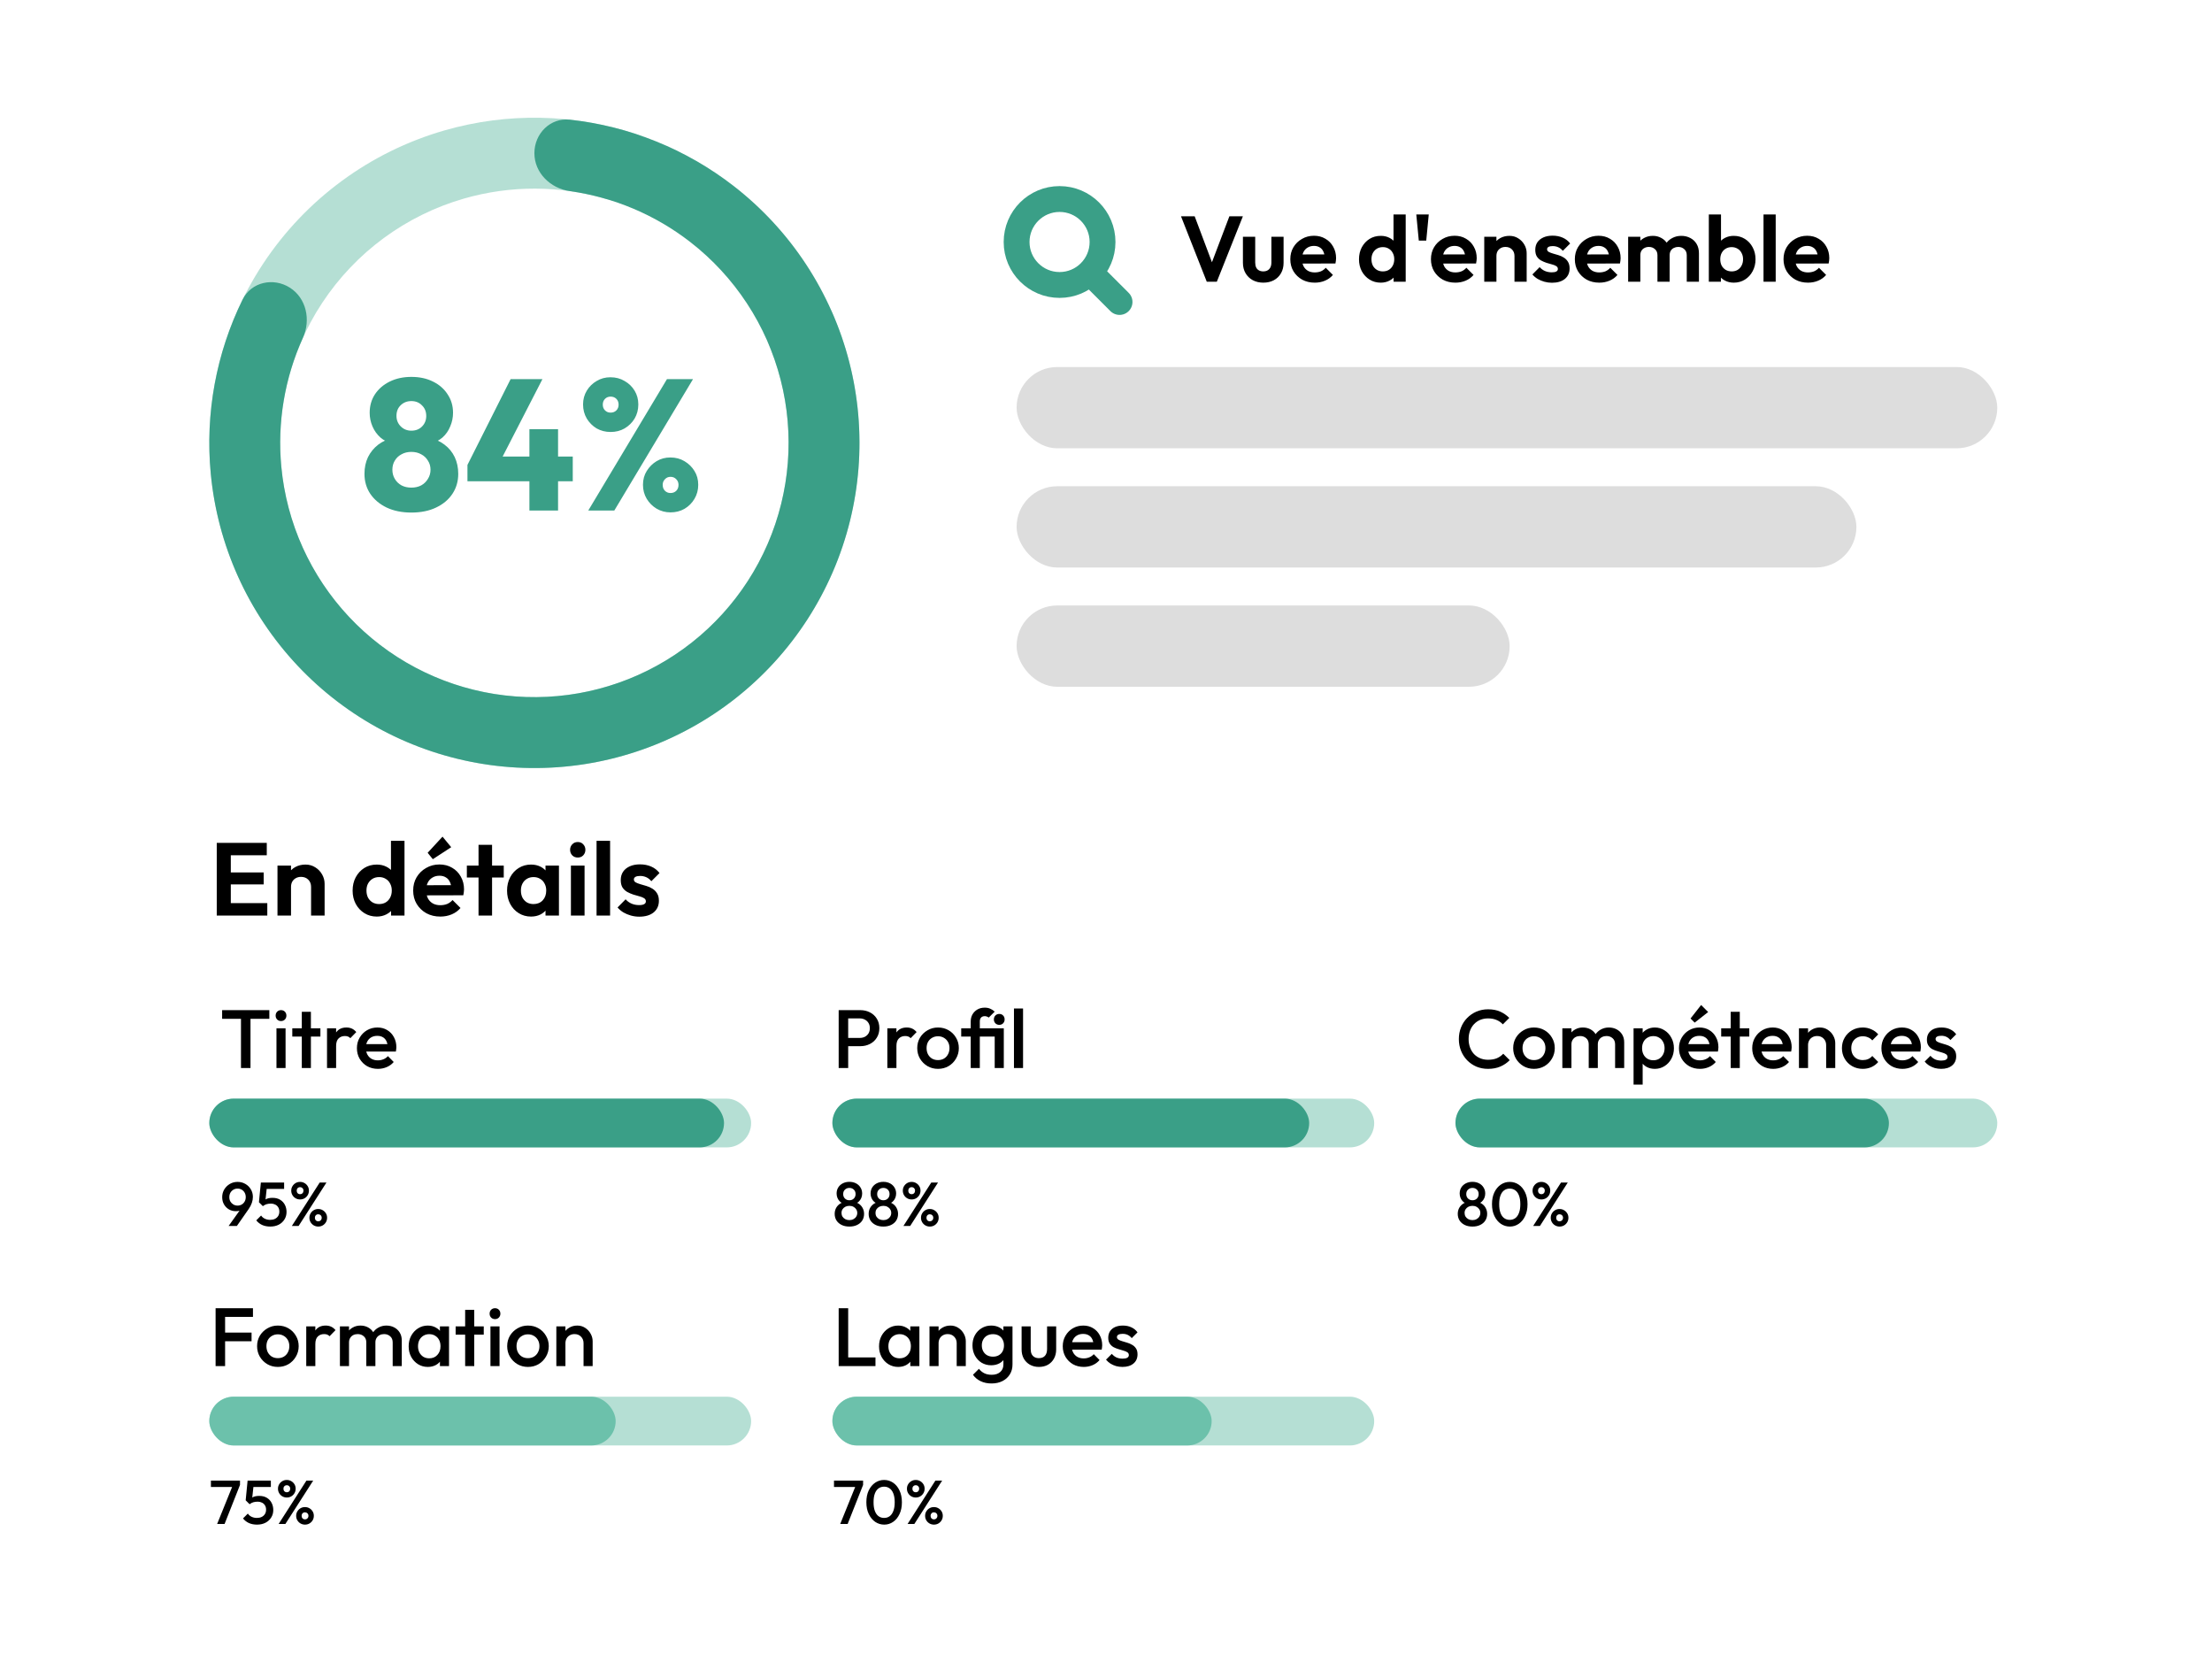 <svg width="428" height="323" viewBox="0 0 428 323" fill="none" xmlns="http://www.w3.org/2000/svg">
<g filter="url(#filter0_dd_1997_347)">
<rect x="8" y="6" width="412" height="306.117" rx="16" fill="white"/>
</g>
<rect x="196.702" y="70.997" width="189.751" height="15.725" rx="7.863" fill="#DDDDDD"/>
<rect x="196.702" y="94.061" width="162.494" height="15.725" rx="7.863" fill="#DDDDDD"/>
<rect x="196.702" y="117.125" width="95.4" height="15.725" rx="7.863" fill="#DDDDDD"/>
<rect opacity="0.5" x="161.059" y="212.524" width="104.835" height="9.435" rx="4.718" fill="#6CC1AB"/>
<rect opacity="0.5" x="161.059" y="270.183" width="104.835" height="9.435" rx="4.718" fill="#6CC1AB"/>
<rect opacity="0.5" x="281.618" y="212.524" width="104.835" height="9.435" rx="4.718" fill="#6CC1AB"/>
<rect opacity="0.5" x="40.499" y="212.524" width="104.835" height="9.435" rx="4.718" fill="#6CC1AB"/>
<rect opacity="0.5" x="40.499" y="270.183" width="104.835" height="9.435" rx="4.718" fill="#6CC1AB"/>
<rect x="161.059" y="212.524" width="92.254" height="9.435" rx="4.718" fill="#3A9F87"/>
<rect x="161.059" y="270.183" width="73.384" height="9.435" rx="4.718" fill="#6CC1AB"/>
<rect x="281.618" y="212.524" width="83.868" height="9.435" rx="4.718" fill="#3A9F87"/>
<rect x="40.499" y="212.524" width="99.593" height="9.435" rx="4.718" fill="#3A9F87"/>
<rect x="40.499" y="270.183" width="78.626" height="9.435" rx="4.718" fill="#6CC1AB"/>
<path opacity="0.5" d="M152.142 58.015C155.436 56.146 159.659 57.289 161.159 60.767C166.139 72.315 167.564 85.146 165.16 97.597C162.321 112.303 154.328 125.512 142.619 134.851C130.91 144.189 116.253 149.043 101.285 148.54C86.316 148.036 72.019 142.208 60.964 132.104C49.909 122 42.822 108.283 40.977 93.42C39.133 78.557 42.653 63.524 50.903 51.024C59.153 38.525 71.593 29.379 85.984 25.233C98.169 21.721 111.077 21.989 123.025 25.913C126.623 27.095 128.141 31.199 126.575 34.647C125.009 38.096 120.951 39.571 117.318 38.499C108.38 35.862 98.826 35.805 89.781 38.411C78.528 41.654 68.801 48.805 62.349 58.579C55.898 68.353 53.146 80.109 54.588 91.731C56.03 103.353 61.572 114.08 70.216 121.98C78.861 129.881 90.041 134.439 101.746 134.832C113.451 135.226 124.912 131.431 134.068 124.128C143.224 116.826 149.474 106.497 151.694 94.998C153.478 85.755 152.565 76.245 149.136 67.58C147.743 64.058 148.848 59.884 152.142 58.015Z" fill="#6CC1AB"/>
<path d="M103.4 29.631C103.4 25.844 106.479 22.735 110.244 23.147C121.751 24.406 132.735 28.824 141.952 35.973C152.982 44.529 160.853 56.511 164.324 70.031C167.796 83.552 166.671 97.844 161.127 110.655C155.583 123.467 145.935 134.07 133.702 140.795C121.47 147.52 107.347 149.984 93.56 147.801C79.772 145.617 67.103 138.909 57.547 128.733C47.991 118.557 42.092 105.491 40.778 91.594C39.68 79.981 41.836 68.34 46.939 57.949C48.608 54.55 52.883 53.615 56.081 55.645C59.278 57.674 60.176 61.898 58.611 65.346C55.081 73.123 53.621 81.723 54.432 90.303C55.459 101.17 60.072 111.387 67.545 119.344C75.017 127.302 84.924 132.547 95.705 134.255C106.487 135.962 117.53 134.035 127.095 128.776C136.661 123.518 144.205 115.226 148.54 105.208C152.875 95.19 153.755 84.015 151.04 73.442C148.326 62.87 142.171 53.5 133.546 46.81C126.736 41.528 118.692 38.152 110.235 36.966C106.484 36.439 103.4 33.418 103.4 29.631Z" fill="#3A9F87"/>
<path d="M79.593 99.152C77.769 99.152 76.173 98.828 74.805 98.18C73.461 97.532 72.405 96.644 71.637 95.516C70.893 94.388 70.521 93.104 70.521 91.664C70.521 90.464 70.749 89.384 71.205 88.424C71.685 87.464 72.345 86.66 73.185 86.012C74.049 85.364 75.045 84.92 76.173 84.68L76.065 85.832C75.105 85.616 74.289 85.22 73.617 84.644C72.945 84.044 72.429 83.324 72.069 82.484C71.709 81.644 71.529 80.768 71.529 79.856C71.529 78.512 71.865 77.324 72.537 76.292C73.233 75.236 74.193 74.408 75.417 73.808C76.641 73.208 78.033 72.908 79.593 72.908C81.177 72.908 82.569 73.208 83.769 73.808C84.993 74.408 85.941 75.236 86.613 76.292C87.309 77.324 87.657 78.512 87.657 79.856C87.657 80.768 87.477 81.644 87.117 82.484C86.781 83.324 86.277 84.044 85.605 84.644C84.933 85.22 84.117 85.616 83.157 85.832L83.013 84.68C84.165 84.92 85.161 85.364 86.001 86.012C86.865 86.66 87.525 87.464 87.981 88.424C88.437 89.384 88.665 90.464 88.665 91.664C88.665 93.104 88.293 94.388 87.549 95.516C86.805 96.644 85.749 97.532 84.381 98.18C83.037 98.828 81.441 99.152 79.593 99.152ZM79.593 94.328C80.313 94.328 80.949 94.184 81.501 93.896C82.053 93.584 82.485 93.164 82.797 92.636C83.133 92.108 83.301 91.52 83.301 90.872C83.301 90.2 83.133 89.612 82.797 89.108C82.485 88.58 82.053 88.172 81.501 87.884C80.949 87.572 80.313 87.416 79.593 87.416C78.873 87.416 78.237 87.572 77.685 87.884C77.133 88.172 76.701 88.58 76.389 89.108C76.077 89.612 75.921 90.2 75.921 90.872C75.921 91.52 76.077 92.108 76.389 92.636C76.701 93.164 77.133 93.584 77.685 93.896C78.237 94.184 78.873 94.328 79.593 94.328ZM79.593 83.312C80.433 83.312 81.117 83.048 81.645 82.52C82.197 81.968 82.473 81.284 82.473 80.468C82.473 79.628 82.197 78.944 81.645 78.416C81.117 77.864 80.433 77.588 79.593 77.588C78.777 77.588 78.093 77.852 77.541 78.38C76.989 78.908 76.713 79.592 76.713 80.432C76.713 81.248 76.989 81.932 77.541 82.484C78.093 83.036 78.777 83.312 79.593 83.312ZM90.448 89.936L98.8 73.34H104.956L96.424 89.936H90.448ZM90.448 93.104V89.936L92.32 88.316H110.824V93.104H90.448ZM102.436 98.756V83.024H107.98V98.756H102.436ZM113.825 98.756L129.053 73.34H134.093L118.865 98.756H113.825ZM129.737 99.116C128.753 99.116 127.853 98.876 127.037 98.396C126.245 97.916 125.609 97.28 125.129 96.488C124.649 95.672 124.409 94.772 124.409 93.788C124.409 92.78 124.649 91.892 125.129 91.124C125.609 90.332 126.245 89.696 127.037 89.216C127.829 88.736 128.717 88.496 129.701 88.496C130.733 88.496 131.645 88.736 132.437 89.216C133.253 89.696 133.901 90.332 134.381 91.124C134.861 91.892 135.101 92.78 135.101 93.788C135.101 94.772 134.861 95.672 134.381 96.488C133.901 97.304 133.253 97.952 132.437 98.432C131.645 98.888 130.745 99.116 129.737 99.116ZM129.737 95.372C130.193 95.372 130.565 95.228 130.853 94.94C131.141 94.652 131.285 94.268 131.285 93.788C131.285 93.356 131.141 92.996 130.853 92.708C130.565 92.396 130.193 92.24 129.737 92.24C129.305 92.24 128.945 92.396 128.657 92.708C128.369 92.996 128.225 93.356 128.225 93.788C128.225 94.268 128.369 94.652 128.657 94.94C128.945 95.228 129.305 95.372 129.737 95.372ZM118.145 83.564C117.161 83.564 116.261 83.336 115.445 82.88C114.653 82.4 114.017 81.764 113.537 80.972C113.057 80.156 112.817 79.244 112.817 78.236C112.817 77.252 113.057 76.364 113.537 75.572C114.017 74.78 114.653 74.156 115.445 73.7C116.237 73.22 117.125 72.98 118.109 72.98C119.141 72.98 120.053 73.22 120.845 73.7C121.661 74.156 122.309 74.78 122.789 75.572C123.269 76.364 123.509 77.252 123.509 78.236C123.509 79.244 123.269 80.156 122.789 80.972C122.309 81.764 121.661 82.4 120.845 82.88C120.053 83.336 119.153 83.564 118.145 83.564ZM118.145 79.82C118.601 79.82 118.973 79.676 119.261 79.388C119.549 79.1 119.693 78.728 119.693 78.272C119.693 77.816 119.549 77.444 119.261 77.156C118.973 76.868 118.601 76.724 118.145 76.724C117.713 76.724 117.353 76.868 117.065 77.156C116.777 77.444 116.633 77.816 116.633 78.272C116.633 78.728 116.777 79.1 117.065 79.388C117.353 79.676 117.713 79.82 118.145 79.82Z" fill="#3A9F87"/>
<path d="M233.499 54.499L228.513 41.845H231.159L235.011 52.087H233.985L237.873 41.845H240.483L235.443 54.499H233.499ZM244.436 54.679C243.668 54.679 242.984 54.517 242.384 54.193C241.796 53.869 241.334 53.419 240.998 52.843C240.662 52.267 240.494 51.601 240.494 50.845V45.805H242.87V50.791C242.87 51.151 242.93 51.463 243.05 51.727C243.17 51.979 243.35 52.171 243.59 52.303C243.83 52.435 244.112 52.501 244.436 52.501C244.928 52.501 245.312 52.351 245.588 52.051C245.864 51.751 246.002 51.331 246.002 50.791V45.805H248.36V50.845C248.36 51.613 248.192 52.285 247.856 52.861C247.532 53.437 247.07 53.887 246.47 54.211C245.882 54.523 245.204 54.679 244.436 54.679ZM254.396 54.679C253.484 54.679 252.674 54.487 251.966 54.103C251.258 53.707 250.694 53.167 250.274 52.483C249.866 51.799 249.662 51.019 249.662 50.143C249.662 49.279 249.86 48.511 250.256 47.839C250.664 47.155 251.216 46.615 251.912 46.219C252.608 45.811 253.382 45.607 254.234 45.607C255.074 45.607 255.812 45.799 256.448 46.183C257.096 46.555 257.6 47.071 257.96 47.731C258.332 48.379 258.518 49.117 258.518 49.945C258.518 50.101 258.506 50.263 258.482 50.431C258.47 50.587 258.44 50.767 258.392 50.971L251.084 50.989V49.225L257.294 49.207L256.34 49.945C256.316 49.429 256.22 48.997 256.052 48.649C255.896 48.301 255.662 48.037 255.35 47.857C255.05 47.665 254.678 47.569 254.234 47.569C253.766 47.569 253.358 47.677 253.01 47.893C252.662 48.097 252.392 48.391 252.2 48.775C252.02 49.147 251.93 49.591 251.93 50.107C251.93 50.635 252.026 51.097 252.218 51.493C252.422 51.877 252.71 52.177 253.082 52.393C253.454 52.597 253.886 52.699 254.378 52.699C254.822 52.699 255.224 52.627 255.584 52.483C255.944 52.327 256.256 52.099 256.52 51.799L257.906 53.185C257.486 53.677 256.97 54.049 256.358 54.301C255.758 54.553 255.104 54.679 254.396 54.679ZM267.164 54.679C266.36 54.679 265.64 54.481 265.004 54.085C264.368 53.689 263.864 53.149 263.492 52.465C263.132 51.781 262.952 51.013 262.952 50.161C262.952 49.297 263.132 48.523 263.492 47.839C263.864 47.155 264.362 46.615 264.986 46.219C265.622 45.823 266.348 45.625 267.164 45.625C267.788 45.625 268.346 45.751 268.838 46.003C269.342 46.255 269.744 46.609 270.044 47.065C270.356 47.509 270.524 48.013 270.548 48.577V51.673C270.524 52.237 270.362 52.747 270.062 53.203C269.762 53.659 269.36 54.019 268.856 54.283C268.352 54.547 267.788 54.679 267.164 54.679ZM267.56 52.501C268.004 52.501 268.388 52.405 268.712 52.213C269.048 52.009 269.306 51.733 269.486 51.385C269.678 51.025 269.774 50.611 269.774 50.143C269.774 49.687 269.678 49.285 269.486 48.937C269.306 48.577 269.048 48.301 268.712 48.109C268.388 47.905 268.01 47.803 267.578 47.803C267.134 47.803 266.744 47.905 266.408 48.109C266.084 48.313 265.826 48.589 265.634 48.937C265.454 49.285 265.364 49.687 265.364 50.143C265.364 50.611 265.454 51.025 265.634 51.385C265.826 51.733 266.09 52.009 266.426 52.213C266.762 52.405 267.14 52.501 267.56 52.501ZM271.988 54.499H269.648V52.159L270.026 50.035L269.63 47.947V41.485H271.988V54.499ZM274.524 46.543L274.038 41.485H276.45L275.964 46.543H274.524ZM281.607 54.679C280.695 54.679 279.885 54.487 279.177 54.103C278.469 53.707 277.905 53.167 277.485 52.483C277.077 51.799 276.873 51.019 276.873 50.143C276.873 49.279 277.071 48.511 277.467 47.839C277.875 47.155 278.427 46.615 279.123 46.219C279.819 45.811 280.593 45.607 281.445 45.607C282.285 45.607 283.023 45.799 283.659 46.183C284.307 46.555 284.811 47.071 285.171 47.731C285.543 48.379 285.729 49.117 285.729 49.945C285.729 50.101 285.717 50.263 285.693 50.431C285.681 50.587 285.651 50.767 285.603 50.971L278.295 50.989V49.225L284.505 49.207L283.551 49.945C283.527 49.429 283.431 48.997 283.263 48.649C283.107 48.301 282.873 48.037 282.561 47.857C282.261 47.665 281.889 47.569 281.445 47.569C280.977 47.569 280.569 47.677 280.221 47.893C279.873 48.097 279.603 48.391 279.411 48.775C279.231 49.147 279.141 49.591 279.141 50.107C279.141 50.635 279.237 51.097 279.429 51.493C279.633 51.877 279.921 52.177 280.293 52.393C280.665 52.597 281.097 52.699 281.589 52.699C282.033 52.699 282.435 52.627 282.795 52.483C283.155 52.327 283.467 52.099 283.731 51.799L285.117 53.185C284.697 53.677 284.181 54.049 283.569 54.301C282.969 54.553 282.315 54.679 281.607 54.679ZM293.037 54.499V49.513C293.037 48.997 292.875 48.577 292.551 48.253C292.227 47.929 291.807 47.767 291.291 47.767C290.955 47.767 290.655 47.839 290.391 47.983C290.127 48.127 289.917 48.331 289.761 48.595C289.617 48.859 289.545 49.165 289.545 49.513L288.627 49.045C288.627 48.361 288.771 47.767 289.059 47.263C289.359 46.747 289.767 46.345 290.283 46.057C290.811 45.769 291.405 45.625 292.065 45.625C292.701 45.625 293.271 45.787 293.775 46.111C294.279 46.423 294.675 46.837 294.963 47.353C295.251 47.857 295.395 48.403 295.395 48.991V54.499H293.037ZM287.187 54.499V45.805H289.545V54.499H287.187ZM300.282 54.697C299.79 54.697 299.304 54.631 298.824 54.499C298.356 54.367 297.924 54.187 297.528 53.959C297.132 53.719 296.79 53.431 296.502 53.095L297.906 51.673C298.206 52.009 298.554 52.261 298.95 52.429C299.346 52.597 299.784 52.681 300.264 52.681C300.648 52.681 300.936 52.627 301.128 52.519C301.332 52.411 301.434 52.249 301.434 52.033C301.434 51.793 301.326 51.607 301.11 51.475C300.906 51.343 300.636 51.235 300.3 51.151C299.964 51.055 299.61 50.953 299.238 50.845C298.878 50.725 298.53 50.575 298.194 50.395C297.858 50.203 297.582 49.945 297.366 49.621C297.162 49.285 297.06 48.853 297.06 48.325C297.06 47.773 297.192 47.293 297.456 46.885C297.732 46.477 298.122 46.159 298.626 45.931C299.13 45.703 299.724 45.589 300.408 45.589C301.128 45.589 301.776 45.715 302.352 45.967C302.94 46.219 303.426 46.597 303.81 47.101L302.388 48.523C302.124 48.199 301.824 47.965 301.488 47.821C301.164 47.677 300.81 47.605 300.426 47.605C300.078 47.605 299.808 47.659 299.616 47.767C299.436 47.875 299.346 48.025 299.346 48.217C299.346 48.433 299.448 48.601 299.652 48.721C299.868 48.841 300.144 48.949 300.48 49.045C300.816 49.129 301.164 49.231 301.524 49.351C301.896 49.459 302.244 49.615 302.568 49.819C302.904 50.023 303.174 50.293 303.378 50.629C303.594 50.965 303.702 51.397 303.702 51.925C303.702 52.777 303.396 53.455 302.784 53.959C302.172 54.451 301.338 54.697 300.282 54.697ZM309.45 54.679C308.538 54.679 307.728 54.487 307.02 54.103C306.312 53.707 305.748 53.167 305.328 52.483C304.92 51.799 304.716 51.019 304.716 50.143C304.716 49.279 304.914 48.511 305.31 47.839C305.718 47.155 306.27 46.615 306.966 46.219C307.662 45.811 308.436 45.607 309.288 45.607C310.128 45.607 310.866 45.799 311.502 46.183C312.15 46.555 312.654 47.071 313.014 47.731C313.386 48.379 313.572 49.117 313.572 49.945C313.572 50.101 313.56 50.263 313.536 50.431C313.524 50.587 313.494 50.767 313.446 50.971L306.138 50.989V49.225L312.348 49.207L311.394 49.945C311.37 49.429 311.274 48.997 311.106 48.649C310.95 48.301 310.716 48.037 310.404 47.857C310.104 47.665 309.732 47.569 309.288 47.569C308.82 47.569 308.412 47.677 308.064 47.893C307.716 48.097 307.446 48.391 307.254 48.775C307.074 49.147 306.984 49.591 306.984 50.107C306.984 50.635 307.08 51.097 307.272 51.493C307.476 51.877 307.764 52.177 308.136 52.393C308.508 52.597 308.94 52.699 309.432 52.699C309.876 52.699 310.278 52.627 310.638 52.483C310.998 52.327 311.31 52.099 311.574 51.799L312.96 53.185C312.54 53.677 312.024 54.049 311.412 54.301C310.812 54.553 310.158 54.679 309.45 54.679ZM315.031 54.499V45.805H317.389V54.499H315.031ZM320.701 54.499V49.369C320.701 48.865 320.539 48.475 320.215 48.199C319.903 47.911 319.513 47.767 319.045 47.767C318.733 47.767 318.451 47.833 318.199 47.965C317.947 48.085 317.749 48.265 317.605 48.505C317.461 48.745 317.389 49.033 317.389 49.369L316.471 48.919C316.471 48.247 316.615 47.665 316.903 47.173C317.203 46.681 317.605 46.303 318.109 46.039C318.613 45.763 319.183 45.625 319.819 45.625C320.419 45.625 320.965 45.763 321.457 46.039C321.949 46.303 322.339 46.681 322.627 47.173C322.915 47.653 323.059 48.235 323.059 48.919V54.499H320.701ZM326.371 54.499V49.369C326.371 48.865 326.209 48.475 325.885 48.199C325.573 47.911 325.183 47.767 324.715 47.767C324.415 47.767 324.133 47.833 323.869 47.965C323.617 48.085 323.419 48.265 323.275 48.505C323.131 48.745 323.059 49.033 323.059 49.369L321.709 49.045C321.757 48.349 321.943 47.749 322.267 47.245C322.591 46.729 323.017 46.333 323.545 46.057C324.073 45.769 324.661 45.625 325.309 45.625C325.957 45.625 326.539 45.763 327.055 46.039C327.571 46.303 327.979 46.687 328.279 47.191C328.579 47.695 328.729 48.295 328.729 48.991V54.499H326.371ZM335.464 54.679C334.84 54.679 334.276 54.547 333.772 54.283C333.268 54.019 332.866 53.659 332.566 53.203C332.266 52.747 332.104 52.237 332.08 51.673V48.577C332.104 48.013 332.266 47.509 332.566 47.065C332.878 46.609 333.286 46.255 333.79 46.003C334.294 45.751 334.852 45.625 335.464 45.625C336.268 45.625 336.988 45.823 337.624 46.219C338.26 46.615 338.758 47.155 339.118 47.839C339.49 48.523 339.676 49.297 339.676 50.161C339.676 51.013 339.49 51.781 339.118 52.465C338.758 53.149 338.26 53.689 337.624 54.085C336.988 54.481 336.268 54.679 335.464 54.679ZM330.64 54.499V41.485H332.998V47.947L332.602 50.035L332.98 52.159V54.499H330.64ZM335.068 52.501C335.5 52.501 335.878 52.405 336.202 52.213C336.538 52.009 336.796 51.733 336.976 51.385C337.168 51.025 337.264 50.611 337.264 50.143C337.264 49.687 337.168 49.285 336.976 48.937C336.796 48.577 336.538 48.301 336.202 48.109C335.866 47.905 335.482 47.803 335.05 47.803C334.618 47.803 334.234 47.905 333.898 48.109C333.574 48.301 333.316 48.577 333.124 48.937C332.944 49.285 332.854 49.687 332.854 50.143C332.854 50.611 332.944 51.025 333.124 51.385C333.316 51.733 333.58 52.009 333.916 52.213C334.252 52.405 334.636 52.501 335.068 52.501ZM341.222 54.499V41.485H343.58V54.499H341.222ZM349.827 54.679C348.915 54.679 348.105 54.487 347.397 54.103C346.689 53.707 346.125 53.167 345.705 52.483C345.297 51.799 345.093 51.019 345.093 50.143C345.093 49.279 345.291 48.511 345.687 47.839C346.095 47.155 346.647 46.615 347.343 46.219C348.039 45.811 348.813 45.607 349.665 45.607C350.505 45.607 351.243 45.799 351.879 46.183C352.527 46.555 353.031 47.071 353.391 47.731C353.763 48.379 353.949 49.117 353.949 49.945C353.949 50.101 353.937 50.263 353.913 50.431C353.901 50.587 353.871 50.767 353.823 50.971L346.515 50.989V49.225L352.725 49.207L351.771 49.945C351.747 49.429 351.651 48.997 351.483 48.649C351.327 48.301 351.093 48.037 350.781 47.857C350.481 47.665 350.109 47.569 349.665 47.569C349.197 47.569 348.789 47.677 348.441 47.893C348.093 48.097 347.823 48.391 347.631 48.775C347.451 49.147 347.361 49.591 347.361 50.107C347.361 50.635 347.457 51.097 347.649 51.493C347.853 51.877 348.141 52.177 348.513 52.393C348.885 52.597 349.317 52.699 349.809 52.699C350.253 52.699 350.655 52.627 351.015 52.483C351.375 52.327 351.687 52.099 351.951 51.799L353.337 53.185C352.917 53.677 352.401 54.049 351.789 54.301C351.189 54.553 350.535 54.679 349.827 54.679Z" fill="black"/>
<path d="M41.939 177.107V163.047H44.659V177.107H41.939ZM43.939 177.107V174.707H51.719V177.107H43.939ZM43.939 171.087V168.767H51.019V171.087H43.939ZM43.939 165.447V163.047H51.619V165.447H43.939ZM60.19 177.107V171.567C60.19 170.993 60.01 170.527 59.65 170.167C59.29 169.807 58.823 169.627 58.25 169.627C57.877 169.627 57.543 169.707 57.25 169.867C56.957 170.027 56.723 170.253 56.55 170.547C56.39 170.84 56.31 171.18 56.31 171.567L55.29 171.047C55.29 170.287 55.45 169.627 55.77 169.067C56.103 168.493 56.557 168.047 57.13 167.727C57.717 167.407 58.377 167.247 59.11 167.247C59.817 167.247 60.45 167.427 61.01 167.787C61.57 168.133 62.01 168.593 62.33 169.167C62.65 169.727 62.81 170.333 62.81 170.987V177.107H60.19ZM53.69 177.107V167.447H56.31V177.107H53.69ZM72.907 177.307C72.013 177.307 71.213 177.087 70.507 176.647C69.8 176.207 69.24 175.607 68.827 174.847C68.427 174.087 68.227 173.233 68.227 172.287C68.227 171.327 68.427 170.467 68.827 169.707C69.24 168.947 69.793 168.347 70.487 167.907C71.193 167.467 72 167.247 72.907 167.247C73.6 167.247 74.22 167.387 74.767 167.667C75.327 167.947 75.773 168.34 76.107 168.847C76.453 169.34 76.64 169.9 76.667 170.527V173.967C76.64 174.593 76.46 175.16 76.127 175.667C75.793 176.173 75.347 176.573 74.787 176.867C74.227 177.16 73.6 177.307 72.907 177.307ZM73.347 174.887C73.84 174.887 74.267 174.78 74.627 174.567C75 174.34 75.287 174.033 75.487 173.647C75.7 173.247 75.807 172.787 75.807 172.267C75.807 171.76 75.7 171.313 75.487 170.927C75.287 170.527 75 170.22 74.627 170.007C74.267 169.78 73.847 169.667 73.367 169.667C72.873 169.667 72.44 169.78 72.067 170.007C71.707 170.233 71.42 170.54 71.207 170.927C71.007 171.313 70.907 171.76 70.907 172.267C70.907 172.787 71.007 173.247 71.207 173.647C71.42 174.033 71.713 174.34 72.087 174.567C72.46 174.78 72.88 174.887 73.347 174.887ZM78.267 177.107H75.667V174.507L76.087 172.147L75.647 169.827V162.647H78.267V177.107ZM85.205 177.307C84.191 177.307 83.291 177.093 82.505 176.667C81.718 176.227 81.091 175.627 80.625 174.867C80.171 174.107 79.945 173.24 79.945 172.267C79.945 171.307 80.165 170.453 80.605 169.707C81.058 168.947 81.671 168.347 82.445 167.907C83.218 167.453 84.078 167.227 85.025 167.227C85.958 167.227 86.778 167.44 87.485 167.867C88.205 168.28 88.765 168.853 89.165 169.587C89.578 170.307 89.785 171.127 89.785 172.047C89.785 172.22 89.771 172.4 89.745 172.587C89.731 172.76 89.698 172.96 89.645 173.187L81.525 173.207V171.247L88.425 171.227L87.365 172.047C87.338 171.473 87.231 170.993 87.045 170.607C86.871 170.22 86.611 169.927 86.265 169.727C85.931 169.513 85.518 169.407 85.025 169.407C84.505 169.407 84.051 169.527 83.665 169.767C83.278 169.993 82.978 170.32 82.765 170.747C82.565 171.16 82.465 171.653 82.465 172.227C82.465 172.813 82.571 173.327 82.785 173.767C83.011 174.193 83.331 174.527 83.745 174.767C84.158 174.993 84.638 175.107 85.185 175.107C85.678 175.107 86.125 175.027 86.525 174.867C86.925 174.693 87.271 174.44 87.565 174.107L89.105 175.647C88.638 176.193 88.065 176.607 87.385 176.887C86.718 177.167 85.991 177.307 85.205 177.307ZM83.745 166.207L82.745 164.967L85.625 161.847L87.305 163.887L83.745 166.207ZM92.591 177.107V163.427H95.21V177.107H92.591ZM90.331 169.747V167.447H97.471V169.747H90.331ZM102.75 177.307C101.87 177.307 101.076 177.087 100.37 176.647C99.663 176.207 99.11 175.607 98.71 174.847C98.31 174.087 98.11 173.233 98.11 172.287C98.11 171.327 98.31 170.467 98.71 169.707C99.11 168.947 99.663 168.347 100.37 167.907C101.076 167.467 101.87 167.247 102.75 167.247C103.443 167.247 104.063 167.387 104.61 167.667C105.156 167.947 105.59 168.34 105.91 168.847C106.243 169.34 106.423 169.9 106.45 170.527V174.007C106.423 174.647 106.243 175.213 105.91 175.707C105.59 176.2 105.156 176.593 104.61 176.887C104.063 177.167 103.443 177.307 102.75 177.307ZM103.23 174.887C103.963 174.887 104.556 174.647 105.01 174.167C105.463 173.673 105.69 173.04 105.69 172.267C105.69 171.76 105.583 171.313 105.37 170.927C105.17 170.527 104.883 170.22 104.51 170.007C104.15 169.78 103.723 169.667 103.23 169.667C102.75 169.667 102.323 169.78 101.95 170.007C101.59 170.22 101.303 170.527 101.09 170.927C100.89 171.313 100.79 171.76 100.79 172.267C100.79 172.787 100.89 173.247 101.09 173.647C101.303 174.033 101.59 174.34 101.95 174.567C102.323 174.78 102.75 174.887 103.23 174.887ZM105.55 177.107V174.507L105.97 172.147L105.55 169.827V167.447H108.15V177.107H105.55ZM110.467 177.107V167.447H113.107V177.107H110.467ZM111.787 165.887C111.361 165.887 111.007 165.747 110.727 165.467C110.447 165.173 110.307 164.813 110.307 164.387C110.307 163.973 110.447 163.62 110.727 163.327C111.007 163.033 111.361 162.887 111.787 162.887C112.227 162.887 112.581 163.033 112.847 163.327C113.127 163.62 113.267 163.973 113.267 164.387C113.267 164.813 113.127 165.173 112.847 165.467C112.581 165.747 112.227 165.887 111.787 165.887ZM115.428 177.107V162.647H118.048V177.107H115.428ZM123.69 177.327C123.143 177.327 122.603 177.253 122.07 177.107C121.55 176.96 121.07 176.76 120.63 176.507C120.19 176.24 119.81 175.92 119.49 175.547L121.05 173.967C121.383 174.34 121.77 174.62 122.21 174.807C122.65 174.993 123.136 175.087 123.67 175.087C124.096 175.087 124.416 175.027 124.63 174.907C124.856 174.787 124.97 174.607 124.97 174.367C124.97 174.1 124.85 173.893 124.61 173.747C124.383 173.6 124.083 173.48 123.71 173.387C123.336 173.28 122.943 173.167 122.53 173.047C122.13 172.913 121.743 172.747 121.37 172.547C120.996 172.333 120.69 172.047 120.45 171.687C120.223 171.313 120.11 170.833 120.11 170.247C120.11 169.633 120.256 169.1 120.55 168.647C120.856 168.193 121.29 167.84 121.85 167.587C122.41 167.333 123.07 167.207 123.83 167.207C124.63 167.207 125.35 167.347 125.99 167.627C126.643 167.907 127.183 168.327 127.61 168.887L126.03 170.467C125.736 170.107 125.403 169.847 125.03 169.687C124.67 169.527 124.276 169.447 123.85 169.447C123.463 169.447 123.163 169.507 122.95 169.627C122.75 169.747 122.65 169.913 122.65 170.127C122.65 170.367 122.763 170.553 122.99 170.687C123.23 170.82 123.536 170.94 123.91 171.047C124.283 171.14 124.67 171.253 125.07 171.387C125.483 171.507 125.87 171.68 126.23 171.907C126.603 172.133 126.903 172.433 127.13 172.807C127.37 173.18 127.49 173.66 127.49 174.247C127.49 175.193 127.15 175.947 126.47 176.507C125.79 177.053 124.863 177.327 123.69 177.327Z" fill="black"/>
<path d="M46.627 206.606V195.726H48.468V206.606H46.627ZM42.98 197.086V195.406H52.115V197.086H42.98ZM53.494 206.606V198.926H55.254V206.606H53.494ZM54.374 197.518C54.075 197.518 53.824 197.416 53.622 197.214C53.43 197.011 53.334 196.76 53.334 196.462C53.334 196.163 53.43 195.912 53.622 195.71C53.824 195.507 54.075 195.406 54.374 195.406C54.683 195.406 54.934 195.507 55.126 195.71C55.318 195.912 55.414 196.163 55.414 196.462C55.414 196.76 55.318 197.011 55.126 197.214C54.934 197.416 54.683 197.518 54.374 197.518ZM58.396 206.606V195.726H60.156V206.606H58.396ZM56.556 200.526V198.926H61.996V200.526H56.556ZM63.275 206.606V198.926H65.035V206.606H63.275ZM65.035 202.334L64.427 202.03C64.427 201.059 64.64 200.275 65.067 199.678C65.504 199.07 66.16 198.766 67.035 198.766C67.419 198.766 67.765 198.835 68.075 198.974C68.384 199.112 68.672 199.336 68.939 199.646L67.787 200.83C67.648 200.68 67.493 200.574 67.323 200.51C67.152 200.446 66.955 200.414 66.731 200.414C66.24 200.414 65.835 200.568 65.515 200.878C65.195 201.187 65.035 201.672 65.035 202.334ZM73.124 206.766C72.356 206.766 71.662 206.595 71.044 206.254C70.436 205.902 69.951 205.422 69.588 204.814C69.236 204.206 69.06 203.523 69.06 202.766C69.06 202.008 69.236 201.331 69.588 200.734C69.94 200.126 70.415 199.646 71.012 199.294C71.62 198.942 72.292 198.766 73.028 198.766C73.743 198.766 74.372 198.931 74.916 199.262C75.471 199.592 75.903 200.046 76.212 200.622C76.532 201.198 76.692 201.854 76.692 202.59C76.692 202.718 76.681 202.851 76.66 202.99C76.649 203.118 76.628 203.262 76.596 203.422H70.292V201.982H75.684L75.028 202.558C75.007 202.088 74.916 201.694 74.756 201.374C74.596 201.054 74.367 200.808 74.068 200.638C73.78 200.467 73.422 200.382 72.996 200.382C72.548 200.382 72.159 200.478 71.828 200.67C71.497 200.862 71.241 201.134 71.06 201.486C70.879 201.827 70.788 202.238 70.788 202.718C70.788 203.198 70.884 203.619 71.076 203.982C71.268 204.344 71.54 204.627 71.892 204.83C72.244 205.022 72.649 205.118 73.108 205.118C73.502 205.118 73.865 205.048 74.196 204.91C74.537 204.771 74.825 204.568 75.06 204.302L76.18 205.438C75.806 205.875 75.353 206.206 74.82 206.43C74.287 206.654 73.721 206.766 73.124 206.766Z" fill="black"/>
<path d="M44.239 237.153L46.7 233.709L47.191 233.409C47.111 233.585 47.008 233.741 46.88 233.877C46.76 234.013 46.599 234.117 46.4 234.189C46.2 234.261 45.944 234.297 45.632 234.297C45.151 234.297 44.712 234.185 44.312 233.961C43.911 233.729 43.592 233.409 43.352 233.001C43.111 232.593 42.992 232.121 42.992 231.585C42.992 231.041 43.123 230.545 43.388 230.097C43.66 229.649 44.02 229.293 44.468 229.029C44.916 228.765 45.416 228.633 45.968 228.633C46.528 228.633 47.032 228.765 47.48 229.029C47.928 229.285 48.279 229.633 48.535 230.073C48.8 230.505 48.931 230.993 48.931 231.537C48.931 232.305 48.663 233.081 48.127 233.865L45.836 237.153H44.239ZM45.968 233.217C46.272 233.217 46.544 233.145 46.783 233.001C47.023 232.857 47.212 232.661 47.347 232.413C47.483 232.165 47.551 231.889 47.551 231.585C47.551 231.265 47.483 230.981 47.347 230.733C47.212 230.485 47.023 230.289 46.783 230.145C46.544 230.001 46.272 229.929 45.968 229.929C45.663 229.929 45.392 230.001 45.151 230.145C44.911 230.289 44.719 230.485 44.575 230.733C44.44 230.981 44.371 231.265 44.371 231.585C44.371 231.897 44.44 232.177 44.575 232.425C44.719 232.665 44.911 232.857 45.151 233.001C45.4 233.145 45.672 233.217 45.968 233.217ZM52.298 237.273C51.714 237.273 51.194 237.173 50.738 236.973C50.282 236.765 49.898 236.465 49.586 236.073L50.522 235.137C50.69 235.393 50.926 235.597 51.23 235.749C51.542 235.901 51.89 235.977 52.274 235.977C52.626 235.977 52.934 235.913 53.198 235.785C53.462 235.657 53.67 235.473 53.822 235.233C53.974 234.993 54.05 234.709 54.05 234.381C54.05 234.037 53.974 233.753 53.822 233.529C53.678 233.297 53.482 233.125 53.234 233.013C52.994 232.893 52.734 232.833 52.454 232.833C52.134 232.833 51.846 232.869 51.59 232.941C51.342 233.013 51.098 233.141 50.858 233.325L50.894 232.461C51.022 232.293 51.17 232.157 51.338 232.053C51.506 231.941 51.702 231.857 51.926 231.801C52.15 231.745 52.414 231.717 52.718 231.717C53.31 231.717 53.806 231.841 54.206 232.089C54.614 232.337 54.922 232.669 55.13 233.085C55.338 233.493 55.442 233.949 55.442 234.453C55.442 234.997 55.306 235.481 55.034 235.905C54.77 236.329 54.402 236.665 53.93 236.913C53.458 237.153 52.914 237.273 52.298 237.273ZM50.858 233.325L50.102 232.569L50.474 228.753H51.734L51.302 232.725L50.858 233.325ZM50.714 229.989L50.474 228.753H54.974V229.989H50.714ZM56.473 237.153L61.861 228.753H63.169L57.781 237.153H56.473ZM61.573 237.273C61.261 237.273 60.973 237.197 60.709 237.045C60.453 236.893 60.249 236.689 60.097 236.433C59.945 236.177 59.869 235.889 59.869 235.569C59.869 235.249 59.945 234.965 60.097 234.717C60.249 234.461 60.453 234.257 60.709 234.105C60.965 233.953 61.253 233.877 61.573 233.877C61.893 233.877 62.181 233.953 62.437 234.105C62.701 234.257 62.909 234.461 63.061 234.717C63.213 234.965 63.289 235.249 63.289 235.569C63.289 235.889 63.213 236.177 63.061 236.433C62.909 236.689 62.705 236.893 62.449 237.045C62.193 237.197 61.901 237.273 61.573 237.273ZM61.573 236.253C61.773 236.253 61.933 236.189 62.053 236.061C62.181 235.933 62.245 235.769 62.245 235.569C62.245 235.377 62.181 235.217 62.053 235.089C61.925 234.961 61.765 234.897 61.573 234.897C61.381 234.897 61.225 234.961 61.105 235.089C60.985 235.217 60.925 235.377 60.925 235.569C60.925 235.769 60.985 235.933 61.105 236.061C61.225 236.189 61.381 236.253 61.573 236.253ZM58.057 232.029C57.745 232.029 57.457 231.953 57.193 231.801C56.937 231.649 56.733 231.445 56.581 231.189C56.429 230.933 56.353 230.645 56.353 230.325C56.353 230.005 56.429 229.721 56.581 229.473C56.733 229.217 56.937 229.013 57.193 228.861C57.449 228.709 57.737 228.633 58.057 228.633C58.377 228.633 58.665 228.709 58.921 228.861C59.185 229.013 59.393 229.217 59.545 229.473C59.697 229.721 59.773 230.005 59.773 230.325C59.773 230.645 59.697 230.933 59.545 231.189C59.393 231.445 59.189 231.649 58.933 231.801C58.677 231.953 58.385 232.029 58.057 232.029ZM58.057 231.009C58.257 231.009 58.417 230.945 58.537 230.817C58.657 230.689 58.717 230.525 58.717 230.325C58.717 230.125 58.653 229.965 58.525 229.845C58.405 229.717 58.249 229.653 58.057 229.653C57.865 229.653 57.709 229.717 57.589 229.845C57.469 229.965 57.409 230.125 57.409 230.325C57.409 230.525 57.469 230.689 57.589 230.817C57.709 230.945 57.865 231.009 58.057 231.009Z" fill="black"/>
<path d="M164.347 237.273C163.771 237.273 163.271 237.169 162.847 236.961C162.423 236.753 162.091 236.465 161.851 236.097C161.619 235.721 161.503 235.297 161.503 234.825C161.503 234.449 161.575 234.105 161.719 233.793C161.871 233.473 162.087 233.201 162.367 232.977C162.655 232.753 162.995 232.593 163.387 232.497L163.351 232.881C163.031 232.793 162.759 232.649 162.535 232.449C162.319 232.249 162.155 232.013 162.043 231.741C161.931 231.469 161.875 231.185 161.875 230.889C161.875 230.441 161.979 230.049 162.187 229.713C162.403 229.369 162.699 229.101 163.075 228.909C163.451 228.717 163.875 228.621 164.347 228.621C164.827 228.621 165.251 228.717 165.619 228.909C165.995 229.101 166.287 229.369 166.495 229.713C166.711 230.049 166.819 230.441 166.819 230.889C166.819 231.185 166.763 231.469 166.651 231.741C166.539 232.013 166.375 232.249 166.159 232.449C165.943 232.649 165.671 232.793 165.343 232.881L165.307 232.497C165.707 232.593 166.047 232.753 166.327 232.977C166.607 233.201 166.819 233.473 166.963 233.793C167.115 234.105 167.191 234.449 167.191 234.825C167.191 235.297 167.075 235.721 166.843 236.097C166.611 236.465 166.279 236.753 165.847 236.961C165.423 237.169 164.923 237.273 164.347 237.273ZM164.347 236.025C164.643 236.025 164.903 235.965 165.127 235.845C165.359 235.725 165.539 235.561 165.667 235.353C165.803 235.145 165.871 234.909 165.871 234.645C165.871 234.373 165.803 234.137 165.667 233.937C165.539 233.729 165.359 233.565 165.127 233.445C164.903 233.325 164.643 233.265 164.347 233.265C164.051 233.265 163.787 233.325 163.555 233.445C163.331 233.565 163.151 233.729 163.015 233.937C162.887 234.137 162.823 234.373 162.823 234.645C162.823 234.909 162.887 235.145 163.015 235.353C163.151 235.561 163.331 235.725 163.555 235.845C163.787 235.965 164.051 236.025 164.347 236.025ZM164.347 232.185C164.699 232.185 164.987 232.073 165.211 231.849C165.435 231.625 165.547 231.337 165.547 230.985C165.547 230.633 165.435 230.349 165.211 230.133C164.987 229.909 164.699 229.797 164.347 229.797C164.003 229.797 163.715 229.909 163.483 230.133C163.259 230.349 163.147 230.633 163.147 230.985C163.147 231.337 163.259 231.625 163.483 231.849C163.715 232.073 164.003 232.185 164.347 232.185ZM170.921 237.273C170.345 237.273 169.845 237.169 169.421 236.961C168.997 236.753 168.665 236.465 168.425 236.097C168.193 235.721 168.077 235.297 168.077 234.825C168.077 234.449 168.149 234.105 168.293 233.793C168.445 233.473 168.661 233.201 168.941 232.977C169.229 232.753 169.569 232.593 169.961 232.497L169.925 232.881C169.605 232.793 169.333 232.649 169.109 232.449C168.893 232.249 168.729 232.013 168.617 231.741C168.505 231.469 168.449 231.185 168.449 230.889C168.449 230.441 168.553 230.049 168.761 229.713C168.977 229.369 169.273 229.101 169.649 228.909C170.025 228.717 170.449 228.621 170.921 228.621C171.401 228.621 171.825 228.717 172.193 228.909C172.569 229.101 172.861 229.369 173.069 229.713C173.285 230.049 173.393 230.441 173.393 230.889C173.393 231.185 173.337 231.469 173.225 231.741C173.113 232.013 172.949 232.249 172.733 232.449C172.517 232.649 172.245 232.793 171.917 232.881L171.881 232.497C172.281 232.593 172.621 232.753 172.901 232.977C173.181 233.201 173.393 233.473 173.537 233.793C173.689 234.105 173.765 234.449 173.765 234.825C173.765 235.297 173.649 235.721 173.417 236.097C173.185 236.465 172.853 236.753 172.421 236.961C171.997 237.169 171.497 237.273 170.921 237.273ZM170.921 236.025C171.217 236.025 171.477 235.965 171.701 235.845C171.933 235.725 172.113 235.561 172.241 235.353C172.377 235.145 172.445 234.909 172.445 234.645C172.445 234.373 172.377 234.137 172.241 233.937C172.113 233.729 171.933 233.565 171.701 233.445C171.477 233.325 171.217 233.265 170.921 233.265C170.625 233.265 170.361 233.325 170.129 233.445C169.905 233.565 169.725 233.729 169.589 233.937C169.461 234.137 169.397 234.373 169.397 234.645C169.397 234.909 169.461 235.145 169.589 235.353C169.725 235.561 169.905 235.725 170.129 235.845C170.361 235.965 170.625 236.025 170.921 236.025ZM170.921 232.185C171.273 232.185 171.561 232.073 171.785 231.849C172.009 231.625 172.121 231.337 172.121 230.985C172.121 230.633 172.009 230.349 171.785 230.133C171.561 229.909 171.273 229.797 170.921 229.797C170.577 229.797 170.289 229.909 170.057 230.133C169.833 230.349 169.721 230.633 169.721 230.985C169.721 231.337 169.833 231.625 170.057 231.849C170.289 232.073 170.577 232.185 170.921 232.185ZM174.807 237.153L180.195 228.753H181.503L176.115 237.153H174.807ZM179.907 237.273C179.595 237.273 179.307 237.197 179.043 237.045C178.787 236.893 178.583 236.689 178.431 236.433C178.279 236.177 178.203 235.889 178.203 235.569C178.203 235.249 178.279 234.965 178.431 234.717C178.583 234.461 178.787 234.257 179.043 234.105C179.299 233.953 179.587 233.877 179.907 233.877C180.227 233.877 180.515 233.953 180.771 234.105C181.035 234.257 181.243 234.461 181.395 234.717C181.547 234.965 181.623 235.249 181.623 235.569C181.623 235.889 181.547 236.177 181.395 236.433C181.243 236.689 181.039 236.893 180.783 237.045C180.527 237.197 180.235 237.273 179.907 237.273ZM179.907 236.253C180.107 236.253 180.267 236.189 180.387 236.061C180.515 235.933 180.579 235.769 180.579 235.569C180.579 235.377 180.515 235.217 180.387 235.089C180.259 234.961 180.099 234.897 179.907 234.897C179.715 234.897 179.559 234.961 179.439 235.089C179.319 235.217 179.259 235.377 179.259 235.569C179.259 235.769 179.319 235.933 179.439 236.061C179.559 236.189 179.715 236.253 179.907 236.253ZM176.391 232.029C176.079 232.029 175.791 231.953 175.527 231.801C175.271 231.649 175.067 231.445 174.915 231.189C174.763 230.933 174.687 230.645 174.687 230.325C174.687 230.005 174.763 229.721 174.915 229.473C175.067 229.217 175.271 229.013 175.527 228.861C175.783 228.709 176.071 228.633 176.391 228.633C176.711 228.633 176.999 228.709 177.255 228.861C177.519 229.013 177.727 229.217 177.879 229.473C178.031 229.721 178.107 230.005 178.107 230.325C178.107 230.645 178.031 230.933 177.879 231.189C177.727 231.445 177.523 231.649 177.267 231.801C177.011 231.953 176.719 232.029 176.391 232.029ZM176.391 231.009C176.591 231.009 176.751 230.945 176.871 230.817C176.991 230.689 177.051 230.525 177.051 230.325C177.051 230.125 176.987 229.965 176.859 229.845C176.739 229.717 176.583 229.653 176.391 229.653C176.199 229.653 176.043 229.717 175.923 229.845C175.803 229.965 175.743 230.125 175.743 230.325C175.743 230.525 175.803 230.689 175.923 230.817C176.043 230.945 176.199 231.009 176.391 231.009Z" fill="black"/>
<path d="M284.906 237.273C284.33 237.273 283.83 237.169 283.406 236.961C282.982 236.753 282.65 236.465 282.41 236.097C282.178 235.721 282.062 235.297 282.062 234.825C282.062 234.449 282.134 234.105 282.278 233.793C282.43 233.473 282.646 233.201 282.926 232.977C283.214 232.753 283.554 232.593 283.946 232.497L283.91 232.881C283.59 232.793 283.318 232.649 283.094 232.449C282.878 232.249 282.714 232.013 282.602 231.741C282.49 231.469 282.434 231.185 282.434 230.889C282.434 230.441 282.538 230.049 282.746 229.713C282.962 229.369 283.258 229.101 283.634 228.909C284.01 228.717 284.434 228.621 284.906 228.621C285.386 228.621 285.81 228.717 286.178 228.909C286.554 229.101 286.846 229.369 287.054 229.713C287.27 230.049 287.378 230.441 287.378 230.889C287.378 231.185 287.322 231.469 287.21 231.741C287.098 232.013 286.934 232.249 286.718 232.449C286.502 232.649 286.23 232.793 285.902 232.881L285.866 232.497C286.266 232.593 286.606 232.753 286.886 232.977C287.166 233.201 287.378 233.473 287.522 233.793C287.674 234.105 287.75 234.449 287.75 234.825C287.75 235.297 287.634 235.721 287.402 236.097C287.17 236.465 286.838 236.753 286.406 236.961C285.982 237.169 285.482 237.273 284.906 237.273ZM284.906 236.025C285.202 236.025 285.462 235.965 285.686 235.845C285.918 235.725 286.098 235.561 286.226 235.353C286.362 235.145 286.43 234.909 286.43 234.645C286.43 234.373 286.362 234.137 286.226 233.937C286.098 233.729 285.918 233.565 285.686 233.445C285.462 233.325 285.202 233.265 284.906 233.265C284.61 233.265 284.346 233.325 284.114 233.445C283.89 233.565 283.71 233.729 283.574 233.937C283.446 234.137 283.382 234.373 283.382 234.645C283.382 234.909 283.446 235.145 283.574 235.353C283.71 235.561 283.89 235.725 284.114 235.845C284.346 235.965 284.61 236.025 284.906 236.025ZM284.906 232.185C285.258 232.185 285.546 232.073 285.77 231.849C285.994 231.625 286.106 231.337 286.106 230.985C286.106 230.633 285.994 230.349 285.77 230.133C285.546 229.909 285.258 229.797 284.906 229.797C284.562 229.797 284.274 229.909 284.042 230.133C283.818 230.349 283.706 230.633 283.706 230.985C283.706 231.337 283.818 231.625 284.042 231.849C284.274 232.073 284.562 232.185 284.906 232.185ZM292.141 237.273C291.509 237.273 290.929 237.097 290.401 236.745C289.881 236.385 289.465 235.881 289.153 235.233C288.841 234.585 288.685 233.821 288.685 232.941C288.685 232.061 288.837 231.301 289.141 230.661C289.453 230.013 289.869 229.513 290.389 229.161C290.909 228.809 291.485 228.633 292.117 228.633C292.757 228.633 293.337 228.809 293.857 229.161C294.377 229.513 294.789 230.013 295.093 230.661C295.405 231.301 295.561 232.065 295.561 232.953C295.561 233.833 295.405 234.597 295.093 235.245C294.789 235.893 294.377 236.393 293.857 236.745C293.345 237.097 292.773 237.273 292.141 237.273ZM292.117 235.977C292.533 235.977 292.893 235.865 293.197 235.641C293.501 235.417 293.737 235.081 293.905 234.633C294.081 234.185 294.169 233.621 294.169 232.941C294.169 232.269 294.081 231.709 293.905 231.261C293.737 230.813 293.497 230.481 293.185 230.265C292.881 230.041 292.525 229.929 292.117 229.929C291.709 229.929 291.349 230.041 291.037 230.265C290.733 230.481 290.497 230.813 290.329 231.261C290.161 231.701 290.077 232.261 290.077 232.941C290.077 233.621 290.161 234.185 290.329 234.633C290.497 235.081 290.733 235.417 291.037 235.641C291.349 235.865 291.709 235.977 292.117 235.977ZM296.656 237.153L302.044 228.753H303.352L297.964 237.153H296.656ZM301.756 237.273C301.444 237.273 301.156 237.197 300.892 237.045C300.636 236.893 300.432 236.689 300.28 236.433C300.128 236.177 300.052 235.889 300.052 235.569C300.052 235.249 300.128 234.965 300.28 234.717C300.432 234.461 300.636 234.257 300.892 234.105C301.148 233.953 301.436 233.877 301.756 233.877C302.076 233.877 302.364 233.953 302.62 234.105C302.884 234.257 303.092 234.461 303.244 234.717C303.396 234.965 303.472 235.249 303.472 235.569C303.472 235.889 303.396 236.177 303.244 236.433C303.092 236.689 302.888 236.893 302.632 237.045C302.376 237.197 302.084 237.273 301.756 237.273ZM301.756 236.253C301.956 236.253 302.116 236.189 302.236 236.061C302.364 235.933 302.428 235.769 302.428 235.569C302.428 235.377 302.364 235.217 302.236 235.089C302.108 234.961 301.948 234.897 301.756 234.897C301.564 234.897 301.408 234.961 301.288 235.089C301.168 235.217 301.108 235.377 301.108 235.569C301.108 235.769 301.168 235.933 301.288 236.061C301.408 236.189 301.564 236.253 301.756 236.253ZM298.24 232.029C297.928 232.029 297.64 231.953 297.376 231.801C297.12 231.649 296.916 231.445 296.764 231.189C296.612 230.933 296.536 230.645 296.536 230.325C296.536 230.005 296.612 229.721 296.764 229.473C296.916 229.217 297.12 229.013 297.376 228.861C297.632 228.709 297.92 228.633 298.24 228.633C298.56 228.633 298.848 228.709 299.104 228.861C299.368 229.013 299.576 229.217 299.728 229.473C299.88 229.721 299.956 230.005 299.956 230.325C299.956 230.645 299.88 230.933 299.728 231.189C299.576 231.445 299.372 231.649 299.116 231.801C298.86 231.953 298.568 232.029 298.24 232.029ZM298.24 231.009C298.44 231.009 298.6 230.945 298.72 230.817C298.84 230.689 298.9 230.525 298.9 230.325C298.9 230.125 298.836 229.965 298.708 229.845C298.588 229.717 298.432 229.653 298.24 229.653C298.048 229.653 297.892 229.717 297.772 229.845C297.652 229.965 297.592 230.125 297.592 230.325C297.592 230.525 297.652 230.689 297.772 230.817C297.892 230.945 298.048 231.009 298.24 231.009Z" fill="black"/>
<path d="M42.011 294.812L45.071 287.252H46.439L43.451 294.812H42.011ZM40.811 287.648V286.412H46.439V287.252L45.851 287.648H40.811ZM49.732 294.932C49.148 294.932 48.628 294.832 48.172 294.632C47.716 294.424 47.332 294.124 47.02 293.732L47.956 292.796C48.124 293.052 48.36 293.256 48.664 293.408C48.976 293.56 49.324 293.636 49.708 293.636C50.06 293.636 50.368 293.572 50.632 293.444C50.896 293.316 51.104 293.132 51.256 292.892C51.408 292.652 51.484 292.368 51.484 292.04C51.484 291.696 51.408 291.412 51.256 291.188C51.112 290.956 50.916 290.784 50.668 290.672C50.428 290.552 50.168 290.492 49.888 290.492C49.568 290.492 49.28 290.528 49.024 290.6C48.776 290.672 48.532 290.8 48.292 290.984L48.328 290.12C48.456 289.952 48.604 289.816 48.772 289.712C48.94 289.6 49.136 289.516 49.36 289.46C49.584 289.404 49.848 289.376 50.152 289.376C50.744 289.376 51.24 289.5 51.64 289.748C52.048 289.996 52.356 290.328 52.564 290.744C52.772 291.152 52.876 291.608 52.876 292.112C52.876 292.656 52.74 293.14 52.468 293.564C52.204 293.988 51.836 294.324 51.364 294.572C50.892 294.812 50.348 294.932 49.732 294.932ZM48.292 290.984L47.536 290.228L47.908 286.412H49.168L48.736 290.384L48.292 290.984ZM48.148 287.648L47.908 286.412H52.408V287.648H48.148ZM53.907 294.812L59.295 286.412H60.603L55.215 294.812H53.907ZM59.007 294.932C58.695 294.932 58.407 294.856 58.143 294.704C57.887 294.552 57.683 294.348 57.531 294.092C57.379 293.836 57.303 293.548 57.303 293.228C57.303 292.908 57.379 292.624 57.531 292.376C57.683 292.12 57.887 291.916 58.143 291.764C58.399 291.612 58.687 291.536 59.007 291.536C59.327 291.536 59.615 291.612 59.871 291.764C60.135 291.916 60.343 292.12 60.495 292.376C60.647 292.624 60.723 292.908 60.723 293.228C60.723 293.548 60.647 293.836 60.495 294.092C60.343 294.348 60.139 294.552 59.883 294.704C59.627 294.856 59.335 294.932 59.007 294.932ZM59.007 293.912C59.207 293.912 59.367 293.848 59.487 293.72C59.615 293.592 59.679 293.428 59.679 293.228C59.679 293.036 59.615 292.876 59.487 292.748C59.359 292.62 59.199 292.556 59.007 292.556C58.815 292.556 58.659 292.62 58.539 292.748C58.419 292.876 58.359 293.036 58.359 293.228C58.359 293.428 58.419 293.592 58.539 293.72C58.659 293.848 58.815 293.912 59.007 293.912ZM55.491 289.688C55.179 289.688 54.891 289.612 54.627 289.46C54.371 289.308 54.167 289.104 54.015 288.848C53.863 288.592 53.787 288.304 53.787 287.984C53.787 287.664 53.863 287.38 54.015 287.132C54.167 286.876 54.371 286.672 54.627 286.52C54.883 286.368 55.171 286.292 55.491 286.292C55.811 286.292 56.099 286.368 56.355 286.52C56.619 286.672 56.827 286.876 56.979 287.132C57.131 287.38 57.207 287.664 57.207 287.984C57.207 288.304 57.131 288.592 56.979 288.848C56.827 289.104 56.623 289.308 56.367 289.46C56.111 289.612 55.819 289.688 55.491 289.688ZM55.491 288.668C55.691 288.668 55.851 288.604 55.971 288.476C56.091 288.348 56.151 288.184 56.151 287.984C56.151 287.784 56.087 287.624 55.959 287.504C55.839 287.376 55.683 287.312 55.491 287.312C55.299 287.312 55.143 287.376 55.023 287.504C54.903 287.624 54.843 287.784 54.843 287.984C54.843 288.184 54.903 288.348 55.023 288.476C55.143 288.604 55.299 288.668 55.491 288.668Z" fill="black"/>
<path d="M162.571 294.812L165.631 287.252H166.999L164.011 294.812H162.571ZM161.371 287.648V286.412H166.999V287.252L166.411 287.648H161.371ZM171.089 294.932C170.457 294.932 169.877 294.756 169.349 294.404C168.829 294.044 168.413 293.54 168.101 292.892C167.789 292.244 167.633 291.48 167.633 290.6C167.633 289.72 167.785 288.96 168.089 288.32C168.401 287.672 168.817 287.172 169.337 286.82C169.857 286.468 170.433 286.292 171.065 286.292C171.705 286.292 172.285 286.468 172.805 286.82C173.325 287.172 173.737 287.672 174.041 288.32C174.353 288.96 174.509 289.724 174.509 290.612C174.509 291.492 174.353 292.256 174.041 292.904C173.737 293.552 173.325 294.052 172.805 294.404C172.293 294.756 171.721 294.932 171.089 294.932ZM171.065 293.636C171.481 293.636 171.841 293.524 172.145 293.3C172.449 293.076 172.685 292.74 172.853 292.292C173.029 291.844 173.117 291.28 173.117 290.6C173.117 289.928 173.029 289.368 172.853 288.92C172.685 288.472 172.445 288.14 172.133 287.924C171.829 287.7 171.473 287.588 171.065 287.588C170.657 287.588 170.297 287.7 169.985 287.924C169.681 288.14 169.445 288.472 169.277 288.92C169.109 289.36 169.025 289.92 169.025 290.6C169.025 291.28 169.109 291.844 169.277 292.292C169.445 292.74 169.681 293.076 169.985 293.3C170.297 293.524 170.657 293.636 171.065 293.636ZM175.604 294.812L180.992 286.412H182.3L176.912 294.812H175.604ZM180.704 294.932C180.392 294.932 180.104 294.856 179.84 294.704C179.584 294.552 179.38 294.348 179.228 294.092C179.076 293.836 179 293.548 179 293.228C179 292.908 179.076 292.624 179.228 292.376C179.38 292.12 179.584 291.916 179.84 291.764C180.096 291.612 180.384 291.536 180.704 291.536C181.024 291.536 181.312 291.612 181.568 291.764C181.832 291.916 182.04 292.12 182.192 292.376C182.344 292.624 182.42 292.908 182.42 293.228C182.42 293.548 182.344 293.836 182.192 294.092C182.04 294.348 181.836 294.552 181.58 294.704C181.324 294.856 181.032 294.932 180.704 294.932ZM180.704 293.912C180.904 293.912 181.064 293.848 181.184 293.72C181.312 293.592 181.376 293.428 181.376 293.228C181.376 293.036 181.312 292.876 181.184 292.748C181.056 292.62 180.896 292.556 180.704 292.556C180.512 292.556 180.356 292.62 180.236 292.748C180.116 292.876 180.056 293.036 180.056 293.228C180.056 293.428 180.116 293.592 180.236 293.72C180.356 293.848 180.512 293.912 180.704 293.912ZM177.188 289.688C176.876 289.688 176.588 289.612 176.324 289.46C176.068 289.308 175.864 289.104 175.712 288.848C175.56 288.592 175.484 288.304 175.484 287.984C175.484 287.664 175.56 287.38 175.712 287.132C175.864 286.876 176.068 286.672 176.324 286.52C176.58 286.368 176.868 286.292 177.188 286.292C177.508 286.292 177.796 286.368 178.052 286.52C178.316 286.672 178.524 286.876 178.676 287.132C178.828 287.38 178.904 287.664 178.904 287.984C178.904 288.304 178.828 288.592 178.676 288.848C178.524 289.104 178.32 289.308 178.064 289.46C177.808 289.612 177.516 289.688 177.188 289.688ZM177.188 288.668C177.388 288.668 177.548 288.604 177.668 288.476C177.788 288.348 177.848 288.184 177.848 287.984C177.848 287.784 177.784 287.624 177.656 287.504C177.536 287.376 177.38 287.312 177.188 287.312C176.996 287.312 176.84 287.376 176.72 287.504C176.6 287.624 176.54 287.784 176.54 287.984C176.54 288.184 176.6 288.348 176.72 288.476C176.84 288.604 176.996 288.668 177.188 288.668Z" fill="black"/>
<path d="M163.539 202.382V200.782H166.339C166.723 200.782 167.059 200.707 167.347 200.558C167.645 200.398 167.88 200.179 168.051 199.902C168.221 199.614 168.307 199.278 168.307 198.894C168.307 198.51 168.221 198.179 168.051 197.902C167.88 197.614 167.645 197.395 167.347 197.246C167.059 197.086 166.723 197.006 166.339 197.006H163.539V195.406H166.435C167.139 195.406 167.768 195.55 168.323 195.838C168.888 196.126 169.331 196.531 169.651 197.054C169.981 197.576 170.147 198.19 170.147 198.894C170.147 199.598 169.981 200.211 169.651 200.734C169.331 201.256 168.888 201.662 168.323 201.95C167.768 202.238 167.139 202.382 166.435 202.382H163.539ZM162.275 206.606V195.406H164.115V206.606H162.275ZM171.691 206.606V198.926H173.451V206.606H171.691ZM173.451 202.334L172.843 202.03C172.843 201.059 173.056 200.275 173.483 199.678C173.92 199.07 174.576 198.766 175.451 198.766C175.835 198.766 176.182 198.835 176.491 198.974C176.8 199.112 177.088 199.336 177.355 199.646L176.203 200.83C176.064 200.68 175.91 200.574 175.739 200.51C175.568 200.446 175.371 200.414 175.147 200.414C174.656 200.414 174.251 200.568 173.931 200.878C173.611 201.187 173.451 201.672 173.451 202.334ZM181.492 206.766C180.745 206.766 180.068 206.59 179.46 206.238C178.852 205.875 178.367 205.39 178.004 204.782C177.652 204.174 177.476 203.496 177.476 202.75C177.476 202.003 177.652 201.331 178.004 200.734C178.367 200.136 178.852 199.662 179.46 199.31C180.068 198.947 180.745 198.766 181.492 198.766C182.249 198.766 182.932 198.942 183.54 199.294C184.148 199.646 184.628 200.126 184.98 200.734C185.343 201.331 185.524 202.003 185.524 202.75C185.524 203.496 185.343 204.174 184.98 204.782C184.628 205.39 184.148 205.875 183.54 206.238C182.932 206.59 182.249 206.766 181.492 206.766ZM181.492 205.07C181.929 205.07 182.313 204.974 182.644 204.782C182.985 204.579 183.247 204.302 183.428 203.95C183.62 203.598 183.716 203.198 183.716 202.75C183.716 202.302 183.62 201.907 183.428 201.566C183.236 201.224 182.975 200.958 182.644 200.766C182.313 200.563 181.929 200.462 181.492 200.462C181.065 200.462 180.681 200.563 180.34 200.766C180.009 200.958 179.748 201.224 179.556 201.566C179.375 201.907 179.284 202.302 179.284 202.75C179.284 203.198 179.375 203.598 179.556 203.95C179.748 204.302 180.009 204.579 180.34 204.782C180.681 204.974 181.065 205.07 181.492 205.07ZM187.825 206.606V197.598C187.825 197.086 187.937 196.632 188.161 196.238C188.396 195.832 188.716 195.512 189.121 195.278C189.526 195.043 190.001 194.926 190.545 194.926C190.95 194.926 191.302 194.995 191.601 195.134C191.91 195.262 192.198 195.448 192.465 195.694L191.313 196.846C191.206 196.76 191.089 196.696 190.961 196.654C190.844 196.6 190.705 196.574 190.545 196.574C190.236 196.574 189.996 196.664 189.825 196.846C189.665 197.027 189.585 197.272 189.585 197.582V206.606H187.825ZM185.985 200.526V198.926H193.473V200.526H185.985ZM192.465 206.606V198.926H194.225V206.606H192.465ZM193.345 198.254C193.046 198.254 192.796 198.152 192.593 197.95C192.401 197.747 192.305 197.496 192.305 197.198C192.305 196.899 192.401 196.648 192.593 196.446C192.796 196.243 193.046 196.142 193.345 196.142C193.654 196.142 193.905 196.243 194.097 196.446C194.289 196.648 194.385 196.899 194.385 197.198C194.385 197.496 194.289 197.747 194.097 197.95C193.905 198.152 193.654 198.254 193.345 198.254ZM196.191 206.606V195.086H197.951V206.606H196.191Z" fill="black"/>
<path d="M287.922 206.766C287.112 206.766 286.36 206.622 285.666 206.334C284.984 206.035 284.386 205.624 283.874 205.102C283.362 204.568 282.968 203.955 282.69 203.262C282.413 202.558 282.274 201.806 282.274 201.006C282.274 200.206 282.413 199.459 282.69 198.766C282.968 198.062 283.362 197.448 283.874 196.926C284.386 196.403 284.984 195.992 285.666 195.694C286.36 195.395 287.112 195.246 287.922 195.246C288.829 195.246 289.613 195.395 290.274 195.694C290.936 195.992 291.522 196.398 292.034 196.91L290.786 198.158C290.456 197.795 290.05 197.512 289.57 197.31C289.101 197.107 288.552 197.006 287.922 197.006C287.368 197.006 286.861 197.102 286.402 197.294C285.944 197.486 285.544 197.763 285.202 198.126C284.872 198.478 284.616 198.899 284.434 199.39C284.253 199.88 284.162 200.419 284.162 201.006C284.162 201.592 284.253 202.131 284.434 202.622C284.616 203.112 284.872 203.539 285.202 203.902C285.544 204.254 285.944 204.526 286.402 204.718C286.861 204.91 287.368 205.006 287.922 205.006C288.605 205.006 289.181 204.904 289.65 204.702C290.13 204.488 290.536 204.2 290.866 203.838L292.114 205.086C291.602 205.608 291 206.019 290.306 206.318C289.613 206.616 288.818 206.766 287.922 206.766ZM296.802 206.766C296.055 206.766 295.378 206.59 294.77 206.238C294.162 205.875 293.677 205.39 293.314 204.782C292.962 204.174 292.786 203.496 292.786 202.75C292.786 202.003 292.962 201.331 293.314 200.734C293.677 200.136 294.162 199.662 294.77 199.31C295.378 198.947 296.055 198.766 296.802 198.766C297.559 198.766 298.242 198.942 298.85 199.294C299.458 199.646 299.938 200.126 300.29 200.734C300.653 201.331 300.834 202.003 300.834 202.75C300.834 203.496 300.653 204.174 300.29 204.782C299.938 205.39 299.458 205.875 298.85 206.238C298.242 206.59 297.559 206.766 296.802 206.766ZM296.802 205.07C297.239 205.07 297.623 204.974 297.954 204.782C298.295 204.579 298.557 204.302 298.738 203.95C298.93 203.598 299.026 203.198 299.026 202.75C299.026 202.302 298.93 201.907 298.738 201.566C298.546 201.224 298.285 200.958 297.954 200.766C297.623 200.563 297.239 200.462 296.802 200.462C296.375 200.462 295.991 200.563 295.65 200.766C295.319 200.958 295.058 201.224 294.866 201.566C294.685 201.907 294.594 202.302 294.594 202.75C294.594 203.198 294.685 203.598 294.866 203.95C295.058 204.302 295.319 204.579 295.65 204.782C295.991 204.974 296.375 205.07 296.802 205.07ZM302.298 206.606V198.926H304.058V206.606H302.298ZM307.402 206.606V202.03C307.402 201.518 307.242 201.123 306.922 200.846C306.602 200.558 306.207 200.414 305.738 200.414C305.418 200.414 305.13 200.478 304.874 200.606C304.628 200.734 304.431 200.92 304.282 201.166C304.132 201.4 304.058 201.688 304.058 202.03L303.37 201.646C303.37 201.059 303.498 200.552 303.754 200.126C304.01 199.699 304.356 199.368 304.794 199.134C305.231 198.888 305.722 198.766 306.266 198.766C306.81 198.766 307.3 198.883 307.738 199.118C308.175 199.352 308.522 199.683 308.778 200.11C309.034 200.536 309.162 201.048 309.162 201.646V206.606H307.402ZM312.506 206.606V202.03C312.506 201.518 312.346 201.123 312.026 200.846C311.706 200.558 311.311 200.414 310.842 200.414C310.532 200.414 310.25 200.478 309.994 200.606C309.738 200.734 309.535 200.92 309.386 201.166C309.236 201.4 309.162 201.688 309.162 202.03L308.17 201.646C308.223 201.059 308.394 200.552 308.682 200.126C308.97 199.699 309.338 199.368 309.786 199.134C310.244 198.888 310.746 198.766 311.29 198.766C311.844 198.766 312.346 198.883 312.794 199.118C313.242 199.352 313.599 199.683 313.866 200.11C314.132 200.536 314.266 201.048 314.266 201.646V206.606H312.506ZM320.191 206.766C319.604 206.766 319.081 206.643 318.623 206.398C318.164 206.142 317.801 205.795 317.535 205.358C317.279 204.92 317.151 204.424 317.151 203.87V201.662C317.151 201.107 317.284 200.611 317.551 200.174C317.817 199.736 318.18 199.395 318.639 199.15C319.097 198.894 319.615 198.766 320.191 198.766C320.884 198.766 321.508 198.947 322.063 199.31C322.628 199.662 323.071 200.142 323.391 200.75C323.721 201.347 323.887 202.024 323.887 202.782C323.887 203.528 323.721 204.206 323.391 204.814C323.071 205.411 322.628 205.886 322.063 206.238C321.508 206.59 320.884 206.766 320.191 206.766ZM316.079 209.806V198.926H317.839V200.99L317.535 202.862L317.839 204.718V209.806H316.079ZM319.903 205.102C320.329 205.102 320.703 205.006 321.023 204.814C321.353 204.611 321.609 204.334 321.791 203.982C321.983 203.63 322.079 203.224 322.079 202.766C322.079 202.307 321.983 201.902 321.791 201.55C321.609 201.198 321.353 200.926 321.023 200.734C320.703 200.531 320.329 200.43 319.903 200.43C319.476 200.43 319.097 200.531 318.767 200.734C318.436 200.926 318.18 201.198 317.999 201.55C317.817 201.902 317.727 202.307 317.727 202.766C317.727 203.224 317.817 203.63 317.999 203.982C318.18 204.334 318.436 204.611 318.767 204.814C319.097 205.006 319.476 205.102 319.903 205.102ZM328.928 206.766C328.16 206.766 327.467 206.595 326.848 206.254C326.24 205.902 325.755 205.422 325.392 204.814C325.04 204.206 324.864 203.523 324.864 202.766C324.864 202.008 325.04 201.331 325.392 200.734C325.744 200.126 326.219 199.646 326.816 199.294C327.424 198.942 328.096 198.766 328.832 198.766C329.547 198.766 330.176 198.931 330.72 199.262C331.275 199.592 331.707 200.046 332.016 200.622C332.336 201.198 332.496 201.854 332.496 202.59C332.496 202.718 332.485 202.851 332.464 202.99C332.453 203.118 332.432 203.262 332.4 203.422H326.096V201.982H331.488L330.832 202.558C330.811 202.088 330.72 201.694 330.56 201.374C330.4 201.054 330.171 200.808 329.872 200.638C329.584 200.467 329.227 200.382 328.8 200.382C328.352 200.382 327.963 200.478 327.632 200.67C327.301 200.862 327.045 201.134 326.864 201.486C326.683 201.827 326.592 202.238 326.592 202.718C326.592 203.198 326.688 203.619 326.88 203.982C327.072 204.344 327.344 204.627 327.696 204.83C328.048 205.022 328.453 205.118 328.912 205.118C329.307 205.118 329.669 205.048 330 204.91C330.341 204.771 330.629 204.568 330.864 204.302L331.984 205.438C331.611 205.875 331.157 206.206 330.624 206.43C330.091 206.654 329.525 206.766 328.928 206.766ZM327.904 197.822L327.104 197.022L329.152 194.414L330.512 195.774L327.904 197.822ZM334.872 206.606V195.726H336.632V206.606H334.872ZM333.032 200.526V198.926H338.472V200.526H333.032ZM343.1 206.766C342.332 206.766 341.639 206.595 341.02 206.254C340.412 205.902 339.927 205.422 339.564 204.814C339.212 204.206 339.036 203.523 339.036 202.766C339.036 202.008 339.212 201.331 339.564 200.734C339.916 200.126 340.391 199.646 340.988 199.294C341.596 198.942 342.268 198.766 343.004 198.766C343.719 198.766 344.348 198.931 344.892 199.262C345.447 199.592 345.879 200.046 346.188 200.622C346.508 201.198 346.668 201.854 346.668 202.59C346.668 202.718 346.657 202.851 346.636 202.99C346.625 203.118 346.604 203.262 346.572 203.422H340.268V201.982H345.66L345.004 202.558C344.983 202.088 344.892 201.694 344.732 201.374C344.572 201.054 344.343 200.808 344.044 200.638C343.756 200.467 343.399 200.382 342.972 200.382C342.524 200.382 342.135 200.478 341.804 200.67C341.473 200.862 341.217 201.134 341.036 201.486C340.855 201.827 340.764 202.238 340.764 202.718C340.764 203.198 340.86 203.619 341.052 203.982C341.244 204.344 341.516 204.627 341.868 204.83C342.22 205.022 342.625 205.118 343.084 205.118C343.479 205.118 343.841 205.048 344.172 204.91C344.513 204.771 344.801 204.568 345.036 204.302L346.156 205.438C345.783 205.875 345.329 206.206 344.796 206.43C344.263 206.654 343.697 206.766 343.1 206.766ZM353.343 206.606V202.174C353.343 201.662 353.177 201.24 352.847 200.91C352.527 200.579 352.111 200.414 351.599 200.414C351.257 200.414 350.953 200.488 350.687 200.638C350.42 200.787 350.212 200.995 350.063 201.262C349.913 201.528 349.839 201.832 349.839 202.174L349.151 201.79C349.151 201.203 349.279 200.686 349.535 200.238C349.791 199.779 350.143 199.422 350.591 199.166C351.049 198.899 351.561 198.766 352.127 198.766C352.703 198.766 353.215 198.915 353.663 199.214C354.111 199.502 354.463 199.88 354.719 200.35C354.975 200.808 355.103 201.288 355.103 201.79V206.606H353.343ZM348.079 206.606V198.926H349.839V206.606H348.079ZM360.427 206.766C359.67 206.766 358.982 206.59 358.363 206.238C357.755 205.886 357.275 205.406 356.923 204.798C356.571 204.19 356.395 203.512 356.395 202.766C356.395 202.008 356.571 201.331 356.923 200.734C357.275 200.126 357.755 199.646 358.363 199.294C358.982 198.942 359.67 198.766 360.427 198.766C361.025 198.766 361.579 198.883 362.091 199.118C362.614 199.342 363.057 199.667 363.419 200.094L362.267 201.262C362.043 200.995 361.771 200.798 361.451 200.67C361.142 200.531 360.801 200.462 360.427 200.462C359.99 200.462 359.601 200.563 359.259 200.766C358.929 200.958 358.667 201.224 358.475 201.566C358.294 201.907 358.203 202.307 358.203 202.766C358.203 203.214 358.294 203.614 358.475 203.966C358.667 204.307 358.929 204.579 359.259 204.782C359.601 204.974 359.99 205.07 360.427 205.07C360.801 205.07 361.142 205.006 361.451 204.878C361.771 204.739 362.043 204.536 362.267 204.27L363.419 205.438C363.057 205.864 362.614 206.195 362.091 206.43C361.579 206.654 361.025 206.766 360.427 206.766ZM368.1 206.766C367.332 206.766 366.639 206.595 366.02 206.254C365.412 205.902 364.927 205.422 364.564 204.814C364.212 204.206 364.036 203.523 364.036 202.766C364.036 202.008 364.212 201.331 364.564 200.734C364.916 200.126 365.391 199.646 365.988 199.294C366.596 198.942 367.268 198.766 368.004 198.766C368.719 198.766 369.348 198.931 369.892 199.262C370.447 199.592 370.879 200.046 371.188 200.622C371.508 201.198 371.668 201.854 371.668 202.59C371.668 202.718 371.657 202.851 371.636 202.99C371.625 203.118 371.604 203.262 371.572 203.422H365.268V201.982H370.66L370.004 202.558C369.983 202.088 369.892 201.694 369.732 201.374C369.572 201.054 369.343 200.808 369.044 200.638C368.756 200.467 368.399 200.382 367.972 200.382C367.524 200.382 367.135 200.478 366.804 200.67C366.473 200.862 366.217 201.134 366.036 201.486C365.855 201.827 365.764 202.238 365.764 202.718C365.764 203.198 365.86 203.619 366.052 203.982C366.244 204.344 366.516 204.627 366.868 204.83C367.22 205.022 367.625 205.118 368.084 205.118C368.479 205.118 368.841 205.048 369.172 204.91C369.513 204.771 369.801 204.568 370.036 204.302L371.156 205.438C370.783 205.875 370.329 206.206 369.796 206.43C369.263 206.654 368.697 206.766 368.1 206.766ZM375.591 206.766C375.164 206.766 374.753 206.712 374.359 206.606C373.964 206.488 373.601 206.328 373.271 206.126C372.94 205.912 372.652 205.656 372.407 205.358L373.527 204.238C373.793 204.547 374.097 204.782 374.439 204.942C374.791 205.091 375.185 205.166 375.623 205.166C376.017 205.166 376.316 205.107 376.519 204.99C376.721 204.872 376.823 204.702 376.823 204.478C376.823 204.243 376.727 204.062 376.535 203.934C376.343 203.806 376.092 203.699 375.783 203.614C375.484 203.518 375.164 203.422 374.823 203.326C374.492 203.23 374.172 203.102 373.863 202.942C373.564 202.771 373.319 202.542 373.127 202.254C372.935 201.966 372.839 201.592 372.839 201.134C372.839 200.643 372.951 200.222 373.175 199.87C373.409 199.518 373.735 199.246 374.151 199.054C374.577 198.862 375.084 198.766 375.671 198.766C376.289 198.766 376.833 198.878 377.303 199.102C377.783 199.315 378.183 199.64 378.503 200.078L377.383 201.198C377.159 200.92 376.903 200.712 376.615 200.574C376.327 200.435 375.996 200.366 375.623 200.366C375.271 200.366 374.999 200.419 374.807 200.526C374.615 200.632 374.519 200.787 374.519 200.99C374.519 201.203 374.615 201.368 374.807 201.486C374.999 201.603 375.244 201.704 375.543 201.79C375.852 201.875 376.172 201.971 376.503 202.078C376.844 202.174 377.164 202.312 377.463 202.494C377.772 202.664 378.023 202.899 378.215 203.198C378.407 203.486 378.503 203.864 378.503 204.334C378.503 205.08 378.241 205.672 377.719 206.11C377.196 206.547 376.487 206.766 375.591 206.766Z" fill="black"/>
<path d="M162.275 264.265V253.065H164.115V264.265H162.275ZM163.539 264.265V262.585H169.395V264.265H163.539ZM173.782 264.425C173.089 264.425 172.459 264.249 171.894 263.897C171.339 263.545 170.897 263.07 170.566 262.473C170.246 261.865 170.086 261.187 170.086 260.441C170.086 259.683 170.246 259.006 170.566 258.409C170.897 257.801 171.339 257.321 171.894 256.969C172.459 256.606 173.089 256.425 173.782 256.425C174.369 256.425 174.886 256.553 175.334 256.809C175.793 257.054 176.155 257.395 176.422 257.833C176.689 258.27 176.822 258.766 176.822 259.321V261.529C176.822 262.083 176.689 262.579 176.422 263.017C176.166 263.454 175.809 263.801 175.35 264.057C174.891 264.302 174.369 264.425 173.782 264.425ZM174.07 262.761C174.721 262.761 175.243 262.542 175.638 262.105C176.043 261.667 176.246 261.107 176.246 260.425C176.246 259.966 176.155 259.561 175.974 259.209C175.793 258.857 175.537 258.585 175.206 258.393C174.886 258.19 174.507 258.089 174.07 258.089C173.643 258.089 173.265 258.19 172.934 258.393C172.614 258.585 172.358 258.857 172.166 259.209C171.985 259.561 171.894 259.966 171.894 260.425C171.894 260.883 171.985 261.289 172.166 261.641C172.358 261.993 172.614 262.27 172.934 262.473C173.265 262.665 173.643 262.761 174.07 262.761ZM176.134 264.265V262.201L176.438 260.329L176.134 258.473V256.585H177.894V264.265H176.134ZM185.111 264.265V259.833C185.111 259.321 184.946 258.899 184.615 258.569C184.295 258.238 183.879 258.073 183.367 258.073C183.026 258.073 182.722 258.147 182.455 258.297C182.188 258.446 181.98 258.654 181.831 258.921C181.682 259.187 181.607 259.491 181.607 259.833L180.919 259.449C180.919 258.862 181.047 258.345 181.303 257.897C181.559 257.438 181.911 257.081 182.359 256.825C182.818 256.558 183.33 256.425 183.895 256.425C184.471 256.425 184.983 256.574 185.431 256.873C185.879 257.161 186.231 257.539 186.487 258.009C186.743 258.467 186.871 258.947 186.871 259.449V264.265H185.111ZM179.847 264.265V256.585H181.607V264.265H179.847ZM191.86 267.625C191.049 267.625 190.34 267.475 189.732 267.177C189.124 266.889 188.633 266.478 188.26 265.945L189.412 264.793C189.721 265.177 190.073 265.465 190.468 265.657C190.862 265.849 191.337 265.945 191.892 265.945C192.585 265.945 193.134 265.763 193.54 265.401C193.945 265.049 194.148 264.563 194.148 263.945V262.057L194.452 260.361L194.148 258.649V256.585H195.908V263.945C195.908 264.681 195.737 265.321 195.396 265.865C195.054 266.419 194.58 266.851 193.972 267.161C193.364 267.47 192.66 267.625 191.86 267.625ZM191.78 264.105C191.097 264.105 190.478 263.939 189.924 263.609C189.38 263.267 188.948 262.803 188.628 262.217C188.318 261.63 188.164 260.974 188.164 260.249C188.164 259.523 188.318 258.873 188.628 258.297C188.948 257.721 189.38 257.267 189.924 256.937C190.478 256.595 191.097 256.425 191.78 256.425C192.388 256.425 192.921 256.547 193.38 256.793C193.838 257.038 194.196 257.379 194.452 257.817C194.708 258.243 194.836 258.745 194.836 259.321V261.209C194.836 261.774 194.702 262.275 194.436 262.713C194.18 263.15 193.822 263.491 193.364 263.737C192.905 263.982 192.377 264.105 191.78 264.105ZM192.132 262.441C192.558 262.441 192.932 262.35 193.252 262.169C193.572 261.987 193.817 261.737 193.988 261.417C194.169 261.086 194.26 260.702 194.26 260.265C194.26 259.827 194.169 259.449 193.988 259.129C193.817 258.798 193.572 258.542 193.252 258.361C192.932 258.179 192.558 258.089 192.132 258.089C191.705 258.089 191.326 258.179 190.996 258.361C190.676 258.542 190.425 258.798 190.244 259.129C190.062 259.449 189.972 259.827 189.972 260.265C189.972 260.691 190.062 261.07 190.244 261.401C190.425 261.731 190.676 261.987 190.996 262.169C191.326 262.35 191.705 262.441 192.132 262.441ZM201.015 264.425C200.364 264.425 199.783 264.281 199.271 263.993C198.769 263.705 198.375 263.31 198.087 262.809C197.809 262.297 197.671 261.71 197.671 261.049V256.585H199.431V260.969C199.431 261.342 199.489 261.662 199.607 261.929C199.735 262.185 199.916 262.382 200.151 262.521C200.396 262.659 200.684 262.729 201.015 262.729C201.527 262.729 201.916 262.579 202.183 262.281C202.46 261.971 202.599 261.534 202.599 260.969V256.585H204.359V261.049C204.359 261.721 204.215 262.313 203.927 262.825C203.649 263.326 203.26 263.721 202.759 264.009C202.257 264.286 201.676 264.425 201.015 264.425ZM209.696 264.425C208.928 264.425 208.235 264.254 207.616 263.913C207.008 263.561 206.523 263.081 206.16 262.473C205.808 261.865 205.632 261.182 205.632 260.425C205.632 259.667 205.808 258.99 206.16 258.393C206.512 257.785 206.987 257.305 207.584 256.953C208.192 256.601 208.864 256.425 209.6 256.425C210.315 256.425 210.944 256.59 211.488 256.921C212.043 257.251 212.475 257.705 212.784 258.281C213.104 258.857 213.264 259.513 213.264 260.249C213.264 260.377 213.254 260.51 213.232 260.649C213.222 260.777 213.2 260.921 213.168 261.081H206.864V259.641H212.256L211.6 260.217C211.579 259.747 211.488 259.353 211.328 259.033C211.168 258.713 210.939 258.467 210.64 258.297C210.352 258.126 209.995 258.041 209.568 258.041C209.12 258.041 208.731 258.137 208.4 258.329C208.07 258.521 207.814 258.793 207.632 259.145C207.451 259.486 207.36 259.897 207.36 260.377C207.36 260.857 207.456 261.278 207.648 261.641C207.84 262.003 208.112 262.286 208.464 262.489C208.816 262.681 209.222 262.777 209.68 262.777C210.075 262.777 210.438 262.707 210.768 262.569C211.11 262.43 211.398 262.227 211.632 261.961L212.752 263.097C212.379 263.534 211.926 263.865 211.392 264.089C210.859 264.313 210.294 264.425 209.696 264.425ZM217.187 264.425C216.761 264.425 216.35 264.371 215.955 264.265C215.561 264.147 215.198 263.987 214.867 263.785C214.537 263.571 214.249 263.315 214.003 263.017L215.123 261.897C215.39 262.206 215.694 262.441 216.035 262.601C216.387 262.75 216.782 262.825 217.219 262.825C217.614 262.825 217.913 262.766 218.115 262.649C218.318 262.531 218.419 262.361 218.419 262.137C218.419 261.902 218.323 261.721 218.131 261.593C217.939 261.465 217.689 261.358 217.379 261.273C217.081 261.177 216.761 261.081 216.419 260.985C216.089 260.889 215.769 260.761 215.459 260.601C215.161 260.43 214.915 260.201 214.723 259.913C214.531 259.625 214.435 259.251 214.435 258.793C214.435 258.302 214.547 257.881 214.771 257.529C215.006 257.177 215.331 256.905 215.747 256.713C216.174 256.521 216.681 256.425 217.267 256.425C217.886 256.425 218.43 256.537 218.899 256.761C219.379 256.974 219.779 257.299 220.099 257.737L218.979 258.857C218.755 258.579 218.499 258.371 218.211 258.233C217.923 258.094 217.593 258.025 217.219 258.025C216.867 258.025 216.595 258.078 216.403 258.185C216.211 258.291 216.115 258.446 216.115 258.649C216.115 258.862 216.211 259.027 216.403 259.145C216.595 259.262 216.841 259.363 217.139 259.449C217.449 259.534 217.769 259.63 218.099 259.737C218.441 259.833 218.761 259.971 219.059 260.153C219.369 260.323 219.619 260.558 219.811 260.857C220.003 261.145 220.099 261.523 220.099 261.993C220.099 262.739 219.838 263.331 219.315 263.769C218.793 264.206 218.083 264.425 217.187 264.425Z" fill="black"/>
<path d="M41.715 264.265V253.065H43.555V264.265H41.715ZM42.979 259.465V257.785H48.675V259.465H42.979ZM42.979 254.745V253.065H48.947V254.745H42.979ZM53.76 264.425C53.014 264.425 52.336 264.249 51.728 263.897C51.12 263.534 50.635 263.049 50.272 262.441C49.92 261.833 49.744 261.155 49.744 260.409C49.744 259.662 49.92 258.99 50.272 258.393C50.635 257.795 51.12 257.321 51.728 256.969C52.336 256.606 53.014 256.425 53.76 256.425C54.518 256.425 55.2 256.601 55.808 256.953C56.416 257.305 56.896 257.785 57.248 258.393C57.611 258.99 57.792 259.662 57.792 260.409C57.792 261.155 57.611 261.833 57.248 262.441C56.896 263.049 56.416 263.534 55.808 263.897C55.2 264.249 54.518 264.425 53.76 264.425ZM53.76 262.729C54.198 262.729 54.582 262.633 54.912 262.441C55.254 262.238 55.515 261.961 55.696 261.609C55.888 261.257 55.984 260.857 55.984 260.409C55.984 259.961 55.888 259.566 55.696 259.225C55.504 258.883 55.243 258.617 54.912 258.425C54.582 258.222 54.198 258.121 53.76 258.121C53.334 258.121 52.95 258.222 52.608 258.425C52.278 258.617 52.016 258.883 51.824 259.225C51.643 259.566 51.552 259.961 51.552 260.409C51.552 260.857 51.643 261.257 51.824 261.609C52.016 261.961 52.278 262.238 52.608 262.441C52.95 262.633 53.334 262.729 53.76 262.729ZM59.256 264.265V256.585H61.016V264.265H59.256ZM61.016 259.993L60.408 259.689C60.408 258.718 60.621 257.934 61.048 257.337C61.485 256.729 62.141 256.425 63.016 256.425C63.4 256.425 63.747 256.494 64.056 256.633C64.365 256.771 64.653 256.995 64.92 257.305L63.768 258.489C63.629 258.339 63.475 258.233 63.304 258.169C63.133 258.105 62.936 258.073 62.712 258.073C62.221 258.073 61.816 258.227 61.496 258.537C61.176 258.846 61.016 259.331 61.016 259.993ZM65.772 264.265V256.585H67.532V264.265H65.772ZM70.876 264.265V259.689C70.876 259.177 70.716 258.782 70.396 258.505C70.076 258.217 69.681 258.073 69.212 258.073C68.892 258.073 68.604 258.137 68.348 258.265C68.102 258.393 67.905 258.579 67.756 258.825C67.606 259.059 67.532 259.347 67.532 259.689L66.844 259.305C66.844 258.718 66.972 258.211 67.228 257.785C67.484 257.358 67.83 257.027 68.268 256.793C68.705 256.547 69.196 256.425 69.74 256.425C70.284 256.425 70.774 256.542 71.212 256.777C71.649 257.011 71.996 257.342 72.252 257.769C72.508 258.195 72.636 258.707 72.636 259.305V264.265H70.876ZM75.98 264.265V259.689C75.98 259.177 75.82 258.782 75.5 258.505C75.18 258.217 74.785 258.073 74.316 258.073C74.006 258.073 73.724 258.137 73.468 258.265C73.212 258.393 73.009 258.579 72.86 258.825C72.71 259.059 72.636 259.347 72.636 259.689L71.644 259.305C71.697 258.718 71.868 258.211 72.156 257.785C72.444 257.358 72.812 257.027 73.26 256.793C73.718 256.547 74.22 256.425 74.764 256.425C75.318 256.425 75.82 256.542 76.268 256.777C76.716 257.011 77.073 257.342 77.34 257.769C77.606 258.195 77.74 258.707 77.74 259.305V264.265H75.98ZM82.769 264.425C82.076 264.425 81.446 264.249 80.881 263.897C80.326 263.545 79.884 263.07 79.553 262.473C79.233 261.865 79.073 261.187 79.073 260.441C79.073 259.683 79.233 259.006 79.553 258.409C79.884 257.801 80.326 257.321 80.881 256.969C81.446 256.606 82.076 256.425 82.769 256.425C83.356 256.425 83.873 256.553 84.321 256.809C84.78 257.054 85.142 257.395 85.409 257.833C85.676 258.27 85.809 258.766 85.809 259.321V261.529C85.809 262.083 85.676 262.579 85.409 263.017C85.153 263.454 84.796 263.801 84.337 264.057C83.878 264.302 83.356 264.425 82.769 264.425ZM83.057 262.761C83.708 262.761 84.23 262.542 84.625 262.105C85.03 261.667 85.233 261.107 85.233 260.425C85.233 259.966 85.142 259.561 84.961 259.209C84.78 258.857 84.524 258.585 84.193 258.393C83.873 258.19 83.494 258.089 83.057 258.089C82.63 258.089 82.252 258.19 81.921 258.393C81.601 258.585 81.345 258.857 81.153 259.209C80.972 259.561 80.881 259.966 80.881 260.425C80.881 260.883 80.972 261.289 81.153 261.641C81.345 261.993 81.601 262.27 81.921 262.473C82.252 262.665 82.63 262.761 83.057 262.761ZM85.121 264.265V262.201L85.425 260.329L85.121 258.473V256.585H86.881V264.265H85.121ZM90.002 264.265V253.385H91.762V264.265H90.002ZM88.162 258.185V256.585H93.602V258.185H88.162ZM94.897 264.265V256.585H96.657V264.265H94.897ZM95.777 255.177C95.478 255.177 95.228 255.075 95.025 254.873C94.833 254.67 94.737 254.419 94.737 254.121C94.737 253.822 94.833 253.571 95.025 253.369C95.228 253.166 95.478 253.065 95.777 253.065C96.086 253.065 96.337 253.166 96.529 253.369C96.721 253.571 96.817 253.822 96.817 254.121C96.817 254.419 96.721 254.67 96.529 254.873C96.337 255.075 96.086 255.177 95.777 255.177ZM102.151 264.425C101.404 264.425 100.727 264.249 100.119 263.897C99.511 263.534 99.026 263.049 98.663 262.441C98.311 261.833 98.135 261.155 98.135 260.409C98.135 259.662 98.311 258.99 98.663 258.393C99.026 257.795 99.511 257.321 100.119 256.969C100.727 256.606 101.404 256.425 102.151 256.425C102.908 256.425 103.591 256.601 104.199 256.953C104.807 257.305 105.287 257.785 105.639 258.393C106.002 258.99 106.183 259.662 106.183 260.409C106.183 261.155 106.002 261.833 105.639 262.441C105.287 263.049 104.807 263.534 104.199 263.897C103.591 264.249 102.908 264.425 102.151 264.425ZM102.151 262.729C102.588 262.729 102.972 262.633 103.303 262.441C103.644 262.238 103.906 261.961 104.087 261.609C104.279 261.257 104.375 260.857 104.375 260.409C104.375 259.961 104.279 259.566 104.087 259.225C103.895 258.883 103.634 258.617 103.303 258.425C102.972 258.222 102.588 258.121 102.151 258.121C101.724 258.121 101.34 258.222 100.999 258.425C100.668 258.617 100.407 258.883 100.215 259.225C100.034 259.566 99.943 259.961 99.943 260.409C99.943 260.857 100.034 261.257 100.215 261.609C100.407 261.961 100.668 262.238 100.999 262.441C101.34 262.633 101.724 262.729 102.151 262.729ZM112.911 264.265V259.833C112.911 259.321 112.745 258.899 112.415 258.569C112.095 258.238 111.679 258.073 111.167 258.073C110.825 258.073 110.521 258.147 110.255 258.297C109.988 258.446 109.78 258.654 109.631 258.921C109.481 259.187 109.407 259.491 109.407 259.833L108.719 259.449C108.719 258.862 108.847 258.345 109.103 257.897C109.359 257.438 109.711 257.081 110.159 256.825C110.617 256.558 111.129 256.425 111.695 256.425C112.271 256.425 112.783 256.574 113.231 256.873C113.679 257.161 114.031 257.539 114.287 258.009C114.543 258.467 114.671 258.947 114.671 259.449V264.265H112.911ZM107.647 264.265V256.585H109.407V264.265H107.647Z" fill="black"/>
<path d="M205.016 55.126C209.608 55.126 213.33 51.404 213.33 46.813C213.33 42.221 209.608 38.499 205.016 38.499C200.425 38.499 196.702 42.221 196.702 46.813C196.702 51.404 200.425 55.126 205.016 55.126Z" stroke="#3A9F87" stroke-width="5" stroke-linecap="round" stroke-linejoin="round"/>
<path d="M216.621 58.417L211.356 53.152" stroke="#3A9F87" stroke-width="5" stroke-linecap="round" stroke-linejoin="round"/>
<defs>
<filter id="filter0_dd_1997_347" x="0" y="0" width="428" height="322.117" filterUnits="userSpaceOnUse" color-interpolation-filters="sRGB">
<feFlood flood-opacity="0" result="BackgroundImageFix"/>
<feColorMatrix in="SourceAlpha" type="matrix" values="0 0 0 0 0 0 0 0 0 0 0 0 0 0 0 0 0 0 127 0" result="hardAlpha"/>
<feOffset dy="1"/>
<feGaussianBlur stdDeviation="1"/>
<feColorMatrix type="matrix" values="0 0 0 0 0 0 0 0 0 0 0 0 0 0 0 0 0 0 0.3 0"/>
<feBlend mode="normal" in2="BackgroundImageFix" result="effect1_dropShadow_1997_347"/>
<feColorMatrix in="SourceAlpha" type="matrix" values="0 0 0 0 0 0 0 0 0 0 0 0 0 0 0 0 0 0 127 0" result="hardAlpha"/>
<feMorphology radius="2" operator="dilate" in="SourceAlpha" result="effect2_dropShadow_1997_347"/>
<feOffset dy="2"/>
<feGaussianBlur stdDeviation="3"/>
<feColorMatrix type="matrix" values="0 0 0 0 0 0 0 0 0 0 0 0 0 0 0 0 0 0 0.15 0"/>
<feBlend mode="normal" in2="effect1_dropShadow_1997_347" result="effect2_dropShadow_1997_347"/>
<feBlend mode="normal" in="SourceGraphic" in2="effect2_dropShadow_1997_347" result="shape"/>
</filter>
</defs>
</svg>
